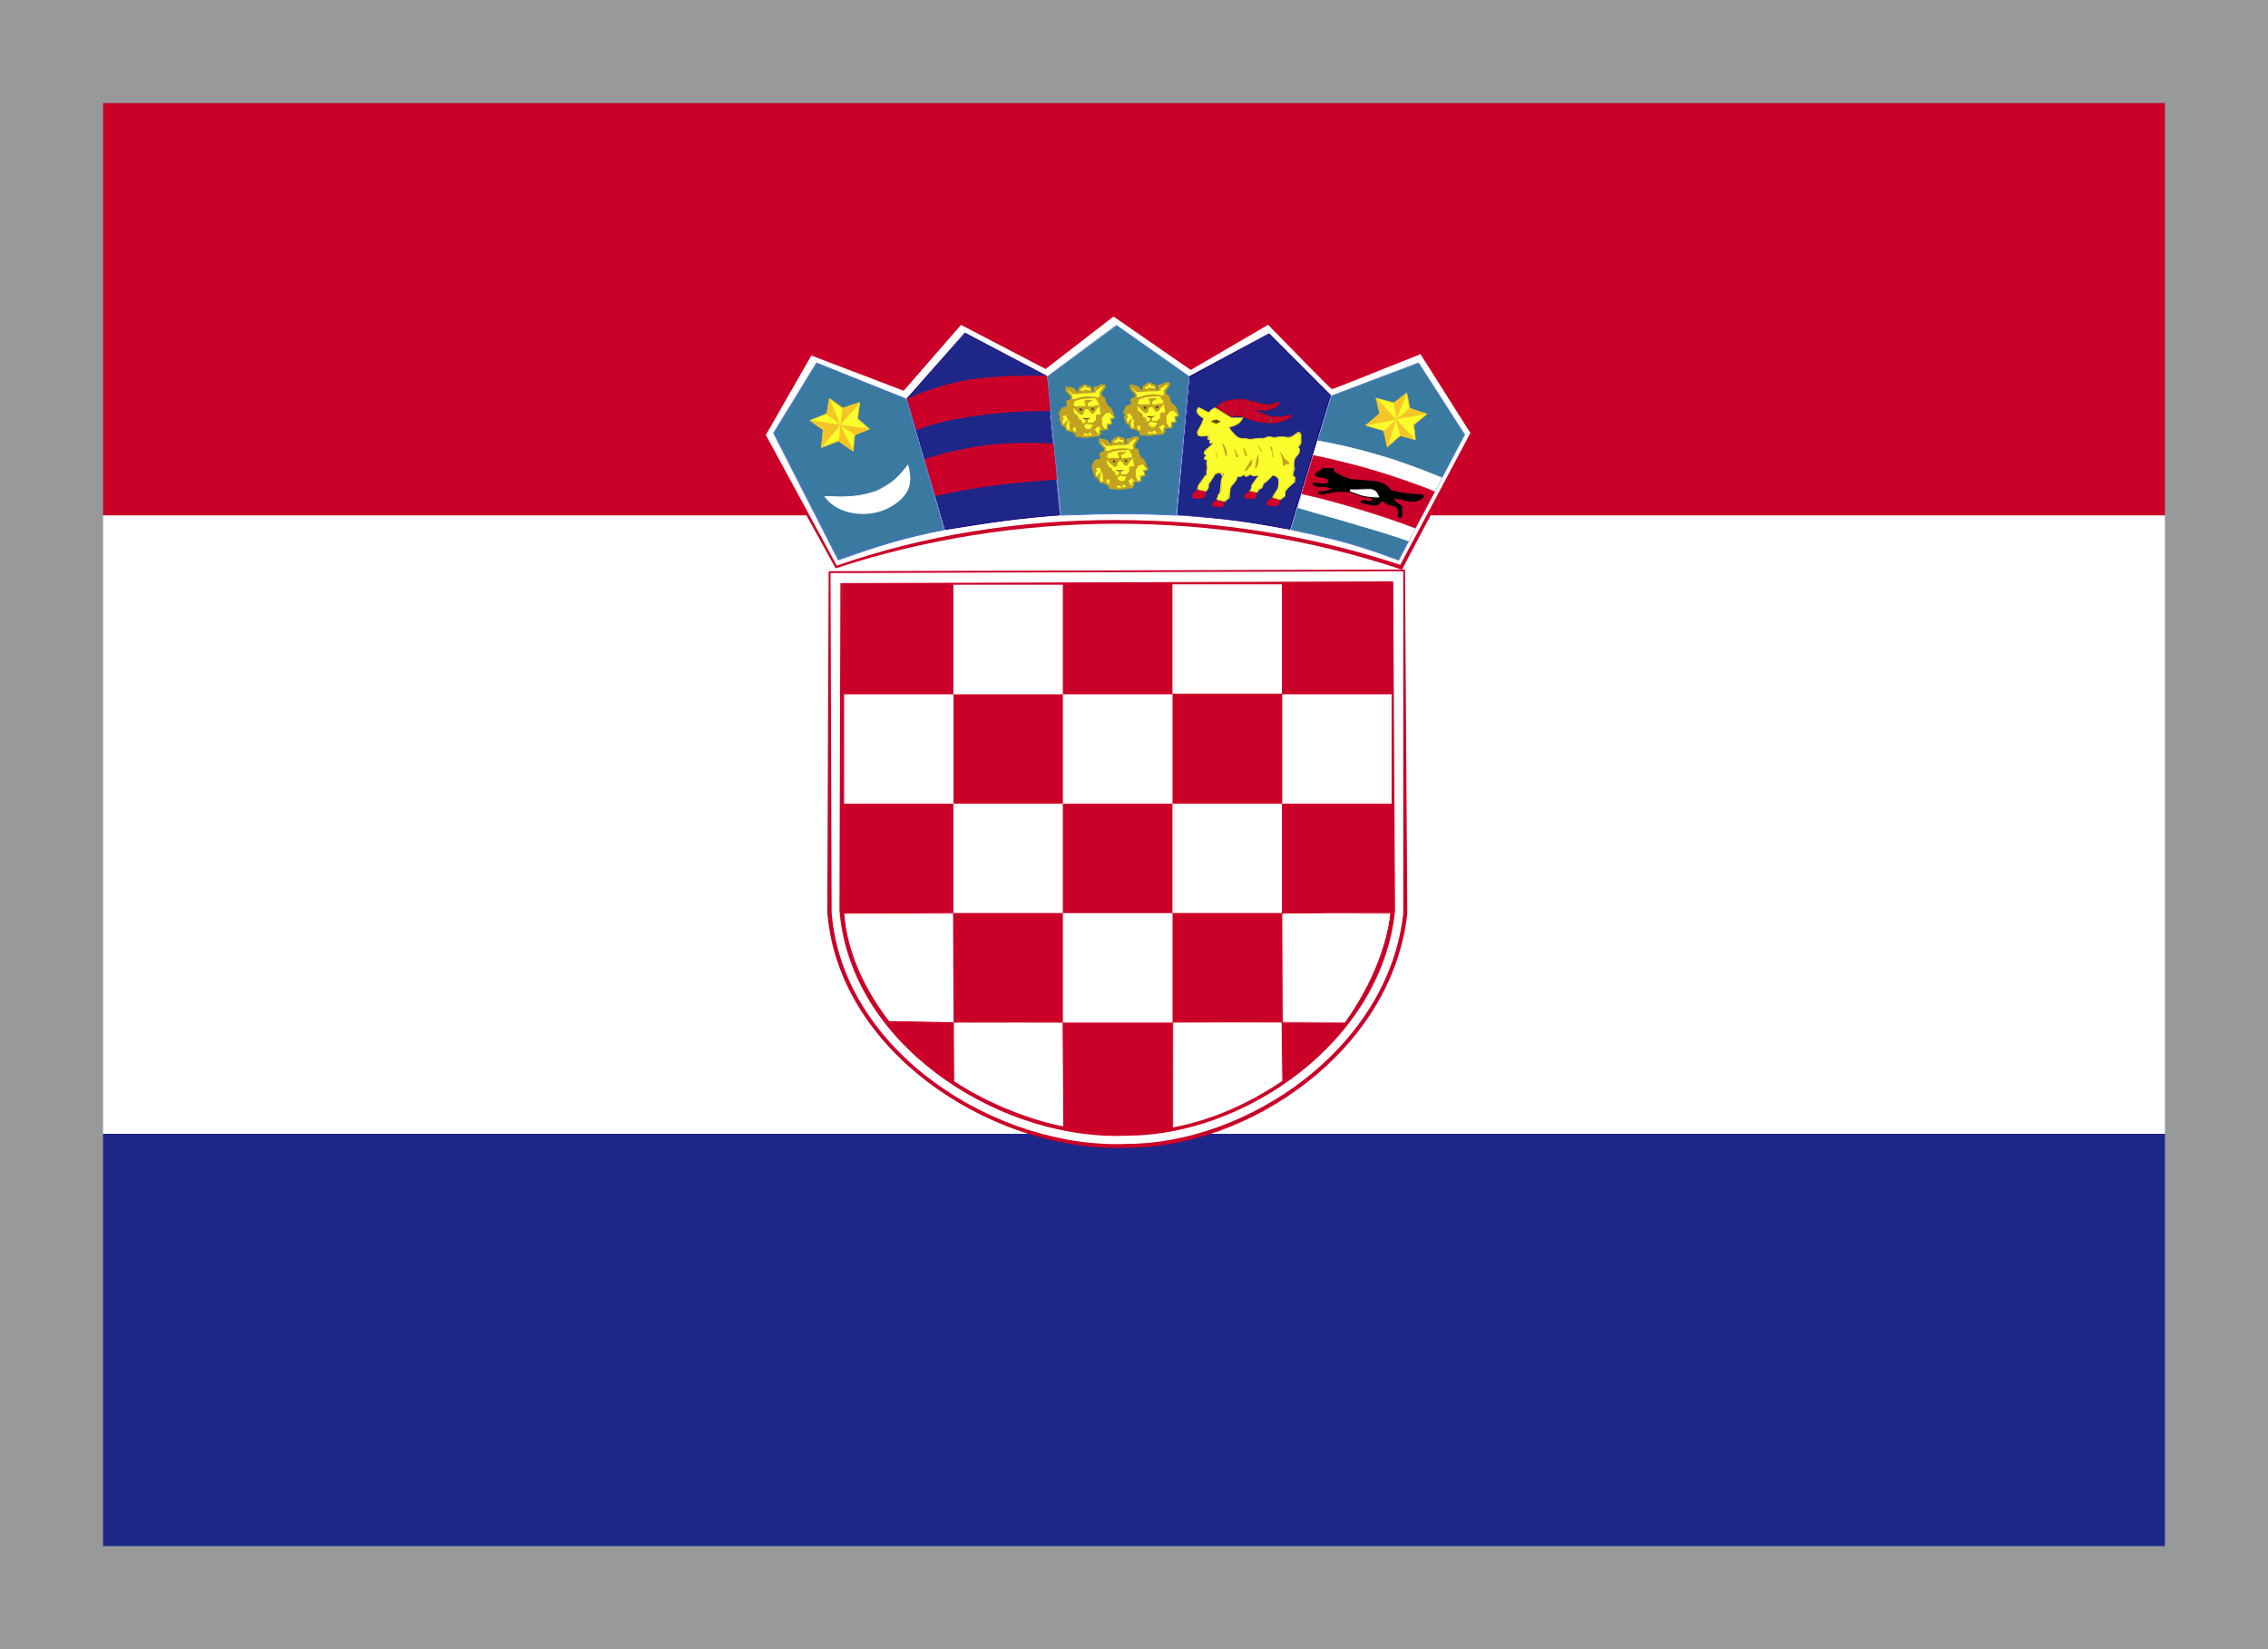 <svg width="22" height="16" viewBox="0 0 22 16" fill="none" xmlns="http://www.w3.org/2000/svg">
<g filter="url(#filter0_d_1770_21739)">
<path fill-rule="evenodd" clip-rule="evenodd" d="M0 11H22V16H0V11Z" fill="#1E2788"/>
<path fill-rule="evenodd" clip-rule="evenodd" d="M0 5H22V11H0V5Z" fill="white"/>
<path fill-rule="evenodd" clip-rule="evenodd" d="M0 0H22V5H0V0Z" fill="#CB0028"/>
<path fill-rule="evenodd" clip-rule="evenodd" d="M8.1 5.496C8.946 5.215 9.888 5.064 10.808 5.063C11.726 5.061 12.662 5.194 13.588 5.503L14.279 4.211L13.794 3.425C13.794 3.425 12.928 3.756 12.923 3.756C12.915 3.756 12.312 3.138 12.312 3.138L11.538 3.573L10.812 3.057L10.129 3.566L9.33 3.135L8.749 3.78L7.877 3.432L7.408 4.211L8.1 5.496Z" fill="white"/>
<path fill-rule="evenodd" clip-rule="evenodd" d="M7.87 3.449L7.429 4.22L8.117 5.488C8.945 5.196 9.886 5.045 10.809 5.045C11.781 5.045 12.708 5.191 13.583 5.48L14.263 4.201L13.779 3.436C12.935 3.774 12.93 3.774 12.924 3.774C12.912 3.774 12.909 3.774 12.301 3.151L11.551 3.589L10.801 3.071L10.143 3.58L9.322 3.152L8.766 3.791L7.87 3.449ZM13.599 5.527L13.585 5.522C12.709 5.23 11.781 5.081 10.828 5.081C9.889 5.083 8.956 5.234 8.106 5.514L7.393 4.22L7.86 3.424L8.759 3.764L9.316 3.124L10.141 3.549L10.801 3.043L11.551 3.558L12.305 3.123C12.561 3.363 12.917 3.725 12.935 3.74C12.943 3.73 13.554 3.497 13.787 3.407L14.298 4.201L13.599 5.527Z" fill="#CB0028"/>
<path fill-rule="evenodd" clip-rule="evenodd" d="M12.52 5.139L12.916 3.84L13.762 3.521L14.206 4.217L13.566 5.433C13.198 5.296 13.001 5.238 12.52 5.139Z" fill="#3A7AA1"/>
<path fill-rule="evenodd" clip-rule="evenodd" d="M13.756 3.522L12.917 3.844L12.525 5.139C13.011 5.236 13.204 5.294 13.563 5.427L14.202 4.216L13.756 3.522ZM13.569 5.439L13.563 5.437C13.204 5.303 13.011 5.245 12.52 5.143L12.911 3.84L13.759 3.516L14.211 4.216L13.569 5.439Z" fill="#4C73D5"/>
<path fill-rule="evenodd" clip-rule="evenodd" d="M10.292 4.998L10.16 3.654L10.833 3.157L11.533 3.653L11.409 4.998C11.021 4.979 10.746 4.981 10.292 4.998Z" fill="#3A7AA1"/>
<path fill-rule="evenodd" clip-rule="evenodd" d="M10.827 3.158L10.163 3.656L10.298 4.997C10.737 4.971 11.02 4.976 11.403 4.994L11.529 3.652L10.827 3.158ZM11.413 5.003H11.409C11.021 4.983 10.746 4.985 10.292 5.003L10.154 3.655L10.827 3.152L11.536 3.649L11.413 5.003Z" fill="#4C73D5"/>
<path fill-rule="evenodd" clip-rule="evenodd" d="M8.133 5.432L7.506 4.202L7.924 3.52L8.791 3.871L9.159 5.143C8.76 5.218 8.553 5.281 8.133 5.432Z" fill="#3A7AA1"/>
<path fill-rule="evenodd" clip-rule="evenodd" d="M7.924 3.525L7.511 4.204L8.133 5.427C8.537 5.281 8.755 5.214 9.156 5.136L8.785 3.873L7.924 3.525ZM8.13 5.439L7.5 4.202L7.918 3.518L8.793 3.868L9.164 5.141C8.758 5.225 8.54 5.291 8.133 5.436L8.13 5.439Z" fill="#4C73D5"/>
<path fill-rule="evenodd" clip-rule="evenodd" d="M7.998 4.812C8.191 4.832 8.325 4.822 8.491 4.77C8.686 4.684 8.749 4.585 8.808 4.505C8.854 4.662 8.836 4.808 8.614 4.927C8.415 5.025 8.13 4.994 7.998 4.812Z" fill="white"/>
<path fill-rule="evenodd" clip-rule="evenodd" d="M8.369 4.986C8.212 4.986 8.072 4.925 7.994 4.814C8.058 4.814 8.108 4.817 8.156 4.817C8.275 4.817 8.375 4.803 8.49 4.766C8.672 4.686 8.736 4.598 8.795 4.52C8.741 4.61 8.67 4.699 8.493 4.775C8.326 4.825 8.192 4.836 8 4.817C8.123 4.971 8.408 5.022 8.613 4.925C8.795 4.825 8.832 4.711 8.825 4.606C8.843 4.708 8.807 4.83 8.617 4.93C8.544 4.967 8.46 4.986 8.369 4.986Z" fill="white"/>
<path fill-rule="evenodd" clip-rule="evenodd" d="M11.014 3.862L10.975 3.871L10.978 3.935L10.929 3.944L10.898 4.001L10.916 4.016C10.919 4.018 10.901 4.058 10.904 4.058L10.916 4.073L10.927 4.108L10.961 4.113L10.968 4.153L11.017 4.158L11.062 4.189L11.065 4.208L11.117 4.209L11.152 4.22L11.277 4.205L11.295 4.184V4.15L11.361 4.149L11.37 4.096H11.403L11.398 4.038L11.428 4.04L11.421 4.013L11.403 3.989L11.398 3.953L11.347 3.907L11.337 3.844L11.304 3.83C11.304 3.829 11.301 3.789 11.301 3.789L11.337 3.738L11.334 3.721L11.301 3.72L11.272 3.738C11.272 3.738 11.239 3.743 11.239 3.744V3.758C11.239 3.758 11.247 3.785 11.247 3.787H11.208L11.206 3.743L11.149 3.717C11.149 3.717 11.095 3.751 11.095 3.752L11.093 3.789L11.068 3.795L11.042 3.76L10.997 3.744L10.97 3.743V3.771L11.02 3.827L11.014 3.862Z" fill="#FBFC2B"/>
<path fill-rule="evenodd" clip-rule="evenodd" d="M11.12 4.199L11.156 4.21L11.279 4.197L11.285 4.178L11.284 4.149L11.363 4.138L11.357 4.096L11.404 4.086L11.389 4.039L11.431 4.03L11.393 3.996L11.389 3.956L11.34 3.913L11.324 3.847C11.291 3.838 11.291 3.838 11.291 3.83L11.288 3.789L11.329 3.734L11.302 3.73L11.281 3.748C11.276 3.75 11.248 3.752 11.243 3.754C11.26 3.784 11.26 3.784 11.26 3.786L11.21 3.797L11.194 3.743L11.145 3.727C11.147 3.731 11.111 3.752 11.105 3.758C11.106 3.76 11.105 3.789 11.105 3.789V3.798L11.07 3.804L11.033 3.766L10.994 3.754L10.985 3.771L11.027 3.823L11.025 3.863L10.979 3.88L10.989 3.935L10.932 3.953L10.91 4.004C10.929 4.019 10.929 4.02 10.92 4.047C10.913 4.048 10.913 4.049 10.926 4.069L10.941 4.104L10.961 4.102L10.979 4.151L11.02 4.149L11.073 4.184L11.076 4.206L11.12 4.199ZM11.15 4.23L11.056 4.22L11.053 4.191L11.01 4.168L10.965 4.163L10.949 4.115L10.929 4.12L10.9 4.039L10.917 4.016L10.893 4.008L10.92 3.939L10.977 3.922L10.964 3.871L11.013 3.852L11.007 3.826L10.961 3.777V3.742V3.731L10.997 3.734L11.046 3.75L11.076 3.789L11.084 3.75C11.084 3.744 11.084 3.744 11.142 3.707L11.212 3.734L11.219 3.785L11.237 3.775L11.227 3.761C11.227 3.734 11.23 3.733 11.273 3.727L11.293 3.711L11.335 3.708H11.344L11.35 3.738L11.309 3.794L11.314 3.83C11.314 3.823 11.34 3.835 11.34 3.835L11.36 3.905L11.409 3.947L11.44 4.038L11.399 4.049L11.416 4.096L11.37 4.107L11.376 4.149L11.296 4.16L11.306 4.184L11.288 4.213L11.15 4.23Z" fill="#C2A21F"/>
<path fill-rule="evenodd" clip-rule="evenodd" d="M10.92 4.011L10.976 4.008L10.986 4.053L11.004 4.071L11.007 4.151L11.024 4.158L11.03 4.125L11.07 4.122L11.079 4.189L11.07 4.199L11.073 4.208L11.125 4.206L11.138 4.189C11.138 4.189 11.166 4.187 11.166 4.188C11.166 4.189 11.176 4.206 11.176 4.206L11.183 4.181L11.212 4.171C11.212 4.172 11.233 4.204 11.233 4.204L11.27 4.199L11.248 4.18L11.237 4.137L11.291 4.111L11.309 4.143C11.309 4.143 11.329 4.144 11.327 4.143C11.327 4.141 11.305 4.106 11.305 4.106V4.031L11.345 3.983L11.399 3.977V3.956L11.345 3.911L11.332 3.847L11.302 3.833L11.293 3.841L11.258 3.843L11.293 3.89V3.92L11.306 3.927L11.305 4.011C11.305 4.011 11.266 4.015 11.266 4.016L11.263 4.061L11.24 4.084L11.228 4.125C11.225 4.125 11.204 4.153 11.204 4.153H11.161C11.161 4.153 11.135 4.133 11.135 4.13L11.133 4.099L11.114 4.094C11.111 4.094 11.105 4.058 11.105 4.058L11.073 4.044V4.024L11.046 4.013L11.043 3.994C11.04 3.992 11.027 3.985 11.027 3.985V3.933L11.051 3.929L11.037 3.914L11.033 3.899V3.883L11.053 3.866C11.053 3.866 11.015 3.86 11.015 3.861L10.982 3.875L10.979 3.938L10.938 3.946L10.902 3.998L10.92 4.011Z" fill="#C2A21F"/>
<path fill-rule="evenodd" clip-rule="evenodd" d="M11.296 3.842L11.26 3.855L11.302 3.884L11.314 4.004L11.338 3.976L11.398 3.967L11.338 3.918L11.319 3.849L11.296 3.842ZM11.273 4.025C11.275 4.03 11.275 4.062 11.275 4.062L11.248 4.092C11.237 4.122 11.235 4.132 11.23 4.135L11.283 4.101L11.299 4.116C11.296 4.115 11.296 4.113 11.296 4.112L11.293 4.031L11.305 4.016C11.296 4.019 11.278 4.023 11.273 4.025ZM11.235 4.216C11.201 4.178 11.201 4.175 11.201 4.171L11.183 4.181L11.186 4.187L11.18 4.171C11.206 4.16 11.209 4.16 11.212 4.16C11.224 4.171 11.242 4.199 11.242 4.199L11.268 4.189L11.239 4.187L11.227 4.138L11.23 4.135C11.23 4.138 11.227 4.138 11.227 4.138L11.212 4.158L11.161 4.163C11.125 4.138 11.125 4.135 11.125 4.13L11.12 4.101C11.105 4.104 11.105 4.104 11.093 4.062L11.066 4.052L11.063 4.025L11.037 4.019L11.03 3.996C11.015 3.995 11.015 3.995 11.015 3.933V3.922L11.05 3.918L11.073 3.937L11.033 3.941C11.037 3.949 11.037 3.977 11.037 3.983L11.084 4.016L11.086 4.044L11.108 4.052C11.117 4.058 11.122 4.085 11.125 4.089C11.141 4.098 11.147 4.13 11.147 4.13L11.168 4.144L11.201 4.141C11.216 4.116 11.219 4.116 11.224 4.116C11.216 4.116 11.227 4.08 11.227 4.08L11.254 4.053L11.252 4.016C11.252 4.004 11.252 4.004 11.305 3.999L11.281 3.89L11.248 3.851L11.29 3.83L11.338 3.838L11.357 3.909L11.412 3.952V3.977L11.347 3.994L11.314 4.038L11.316 4.105C11.319 4.105 11.335 4.134 11.338 4.138L11.309 4.153L11.281 4.117L11.242 4.147L11.278 4.191L11.235 4.216ZM11.066 4.22L11.06 4.202V4.125L11.03 4.135L11.034 4.158V4.172L11.001 4.16L10.994 4.071L10.963 4.011L10.917 4.022L10.896 4.006L10.928 3.941L10.973 3.925C10.968 3.922 10.968 3.88 10.968 3.875C10.982 3.863 11.004 3.853 11.009 3.852C11.021 3.849 11.056 3.853 11.056 3.853L11.037 3.909L11.02 3.899L11.037 3.871C11.03 3.874 11.02 3.871 11.017 3.871C11.024 3.875 11.004 3.88 10.991 3.882C10.994 3.889 10.991 3.905 10.991 3.937L10.94 3.958L10.914 4.004L10.973 3.999L10.997 4.052L11.02 4.151L11.017 4.125L11.07 4.112L11.092 4.187L11.084 4.197L11.134 4.191V4.213L11.066 4.22Z" fill="#C2A21F"/>
<path fill-rule="evenodd" clip-rule="evenodd" d="M11.132 4.095L11.161 4.08V4.052L11.132 4.046L11.125 4.038L11.15 4.04L11.191 4.038L11.204 4.032C11.197 4.044 11.194 4.044 11.191 4.044L11.171 4.053V4.082L11.235 4.089C11.235 4.089 11.235 4.101 11.233 4.101C11.23 4.101 11.168 4.086 11.168 4.086L11.128 4.109L11.132 4.095Z" fill="#613F21"/>
<path fill-rule="evenodd" clip-rule="evenodd" d="M11.117 4.122L11.13 4.093L11.159 4.076L11.15 4.047L11.165 4.052V4.047L11.191 4.038V4.044L11.174 4.058L11.178 4.082C11.24 4.085 11.24 4.085 11.24 4.089C11.23 4.105 11.23 4.105 11.165 4.091L11.117 4.122Z" fill="#C2A21F"/>
<path fill-rule="evenodd" clip-rule="evenodd" d="M11.294 3.92L11.258 3.947L11.233 3.985L11.222 3.987L11.184 3.944H11.142C11.142 3.944 11.12 3.995 11.12 3.997L11.105 3.994L11.061 3.952C11.061 3.952 11.048 3.93 11.051 3.93C11.054 3.93 11.159 3.932 11.159 3.932V3.885C11.159 3.885 11.141 3.88 11.132 3.875C11.138 3.874 11.192 3.874 11.192 3.874L11.168 3.886V3.928L11.264 3.929L11.294 3.92Z" fill="#C2A21F"/>
<path fill-rule="evenodd" clip-rule="evenodd" d="M11.165 3.931L11.05 3.941L11.111 3.986C11.117 3.98 11.12 3.969 11.132 3.941L11.168 3.938L11.165 3.931ZM11.12 4.008L11.101 4.005L11.047 3.953L11.039 3.925L11.158 3.92L11.147 3.887L11.158 3.88C11.152 3.883 11.15 3.883 11.144 3.884C11.134 3.863 11.155 3.863 11.191 3.863H11.227L11.176 3.897L11.18 3.927L11.29 3.911L11.235 3.992L11.211 3.994L11.176 3.949L11.144 3.956C11.15 3.958 11.134 3.996 11.132 4L11.12 4.008Z" fill="#C2A21F"/>
<path fill-rule="evenodd" clip-rule="evenodd" d="M11.102 3.944H11.112C11.117 3.944 11.12 3.947 11.12 3.949V3.958C11.12 3.963 11.117 3.966 11.112 3.966H11.102C11.097 3.966 11.094 3.963 11.094 3.958V3.949C11.094 3.947 11.097 3.944 11.102 3.944Z" fill="#613F21"/>
<path fill-rule="evenodd" clip-rule="evenodd" d="M11.22 3.939H11.228C11.234 3.939 11.236 3.942 11.236 3.947V3.953C11.236 3.958 11.234 3.961 11.228 3.961H11.22C11.217 3.961 11.213 3.958 11.213 3.953V3.947C11.213 3.942 11.217 3.939 11.22 3.939Z" fill="#613F21"/>
<path fill-rule="evenodd" clip-rule="evenodd" d="M11.051 3.875L11.037 3.868L11.043 3.856C11.076 3.841 11.106 3.833 11.151 3.828C11.202 3.822 11.238 3.829 11.278 3.835C11.233 3.851 11.202 3.844 11.156 3.849C11.112 3.853 11.087 3.863 11.051 3.875Z" fill="#C2A21F"/>
<path fill-rule="evenodd" clip-rule="evenodd" d="M11.06 3.792H11.027L10.984 3.748L11.006 3.752L11.037 3.763L11.06 3.792Z" fill="#C2A21F"/>
<path fill-rule="evenodd" clip-rule="evenodd" d="M11.081 3.804H11.027L10.949 3.736L11.042 3.755L11.081 3.804Z" fill="#C2A21F"/>
<path fill-rule="evenodd" clip-rule="evenodd" d="M11.252 3.775L11.324 3.725L11.302 3.722L11.273 3.744L11.242 3.749L11.252 3.775Z" fill="#C2A21F"/>
<path fill-rule="evenodd" clip-rule="evenodd" d="M11.209 3.785L11.096 3.789L11.098 3.777L11.139 3.773L11.144 3.758H11.158C11.158 3.76 11.165 3.773 11.165 3.773L11.206 3.78L11.209 3.785Z" fill="#C2A21F"/>
<path fill-rule="evenodd" clip-rule="evenodd" d="M11.084 3.799L11.087 3.776L11.14 3.763L11.117 3.778L11.15 3.775L11.148 3.763L11.21 3.768L11.219 3.786L11.213 3.795L11.084 3.799Z" fill="#C2A21F"/>
<path fill-rule="evenodd" clip-rule="evenodd" d="M11.204 3.747H11.165L11.164 3.728L11.204 3.747Z" fill="#C2A21F"/>
<path fill-rule="evenodd" clip-rule="evenodd" d="M11.137 3.728L11.134 3.747L11.096 3.754L11.137 3.728Z" fill="#C2A21F"/>
<path fill-rule="evenodd" clip-rule="evenodd" d="M10.923 4.086L10.941 4.042L10.926 4.011L10.908 4.056L10.923 4.086Z" fill="#C2A21F"/>
<path fill-rule="evenodd" clip-rule="evenodd" d="M10.962 4.111L10.987 4.058L10.941 4.102L10.962 4.111Z" fill="#C2A21F"/>
<path fill-rule="evenodd" clip-rule="evenodd" d="M10.966 4.125L10.935 4.111L10.977 4.053L10.95 4.108L10.962 4.111L10.951 4.107L10.977 4.052L10.966 4.125Z" fill="#C2A21F"/>
<path fill-rule="evenodd" clip-rule="evenodd" d="M10.391 3.88L10.352 3.889L10.355 3.953L10.31 3.963L10.275 4.018L10.296 4.035C10.296 4.038 10.281 4.078 10.281 4.078C10.284 4.078 10.293 4.091 10.293 4.091L10.304 4.127L10.338 4.13L10.346 4.171L10.394 4.179L10.439 4.208L10.442 4.227L10.496 4.228L10.532 4.238L10.654 4.225L10.672 4.202V4.168L10.738 4.167L10.747 4.116H10.78L10.777 4.056L10.809 4.058L10.798 4.031L10.78 4.008L10.777 3.973L10.724 3.925L10.714 3.864L10.679 3.849C10.679 3.847 10.678 3.807 10.678 3.807L10.715 3.758L10.711 3.738H10.678L10.649 3.758L10.616 3.762V3.776L10.624 3.805H10.585L10.582 3.762L10.526 3.736L10.472 3.768L10.47 3.807L10.445 3.813L10.419 3.779L10.373 3.763L10.347 3.762V3.789L10.395 3.847L10.391 3.88Z" fill="#FBFC2B"/>
<path fill-rule="evenodd" clip-rule="evenodd" d="M10.496 4.217L10.532 4.228L10.652 4.216L10.662 4.197V4.169L10.739 4.155L10.734 4.115L10.78 4.104L10.765 4.058L10.808 4.049L10.773 4.016L10.765 3.974L10.715 3.932L10.701 3.866C10.667 3.856 10.667 3.856 10.667 3.849L10.665 3.807L10.705 3.752L10.678 3.749L10.657 3.766C10.652 3.768 10.621 3.771 10.619 3.771C10.636 3.802 10.636 3.802 10.636 3.804L10.585 3.815L10.573 3.762L10.522 3.747C10.525 3.749 10.489 3.771 10.481 3.776C10.483 3.78 10.481 3.808 10.481 3.808V3.816L10.451 3.825L10.409 3.785L10.37 3.774L10.36 3.789L10.403 3.84L10.4 3.882L10.355 3.901L10.364 3.953L10.309 3.972L10.286 4.024C10.309 4.038 10.309 4.038 10.296 4.071C10.287 4.067 10.287 4.068 10.302 4.087L10.316 4.122L10.337 4.12L10.355 4.169H10.395L10.453 4.202L10.454 4.225L10.496 4.217ZM10.529 4.249L10.431 4.237L10.429 4.211L10.388 4.188L10.343 4.181L10.323 4.132L10.304 4.138L10.274 4.062C10.278 4.052 10.283 4.038 10.286 4.035L10.266 4.013L10.299 3.957L10.352 3.942L10.343 3.889L10.388 3.871L10.383 3.847L10.337 3.795V3.761V3.751L10.376 3.752L10.422 3.768L10.454 3.808L10.46 3.768C10.46 3.764 10.46 3.764 10.519 3.728L10.588 3.752L10.595 3.804L10.613 3.794L10.606 3.78C10.603 3.752 10.603 3.752 10.649 3.747L10.669 3.73L10.711 3.728H10.72L10.726 3.756L10.685 3.814L10.69 3.849C10.69 3.842 10.715 3.853 10.715 3.853L10.737 3.922L10.785 3.966L10.818 4.056L10.775 4.068L10.792 4.115L10.746 4.125L10.751 4.169L10.675 4.18L10.685 4.202L10.665 4.232L10.529 4.249Z" fill="#C2A21F"/>
<path fill-rule="evenodd" clip-rule="evenodd" d="M10.296 4.03L10.352 4.027L10.362 4.072L10.382 4.086L10.383 4.171L10.4 4.178L10.406 4.144L10.451 4.14L10.455 4.208L10.448 4.216L10.454 4.226L10.502 4.225C10.502 4.225 10.511 4.208 10.514 4.208C10.514 4.208 10.542 4.205 10.542 4.206L10.552 4.225L10.562 4.202C10.562 4.202 10.588 4.189 10.588 4.191L10.609 4.222L10.646 4.217L10.624 4.199L10.616 4.155L10.667 4.13L10.685 4.161C10.685 4.161 10.706 4.163 10.706 4.161C10.703 4.161 10.682 4.125 10.682 4.125V4.052L10.721 4.002L10.775 3.995V3.975L10.721 3.929L10.706 3.866L10.678 3.852L10.669 3.859L10.634 3.863L10.669 3.908V3.939L10.685 3.947L10.679 4.027C10.679 4.027 10.642 4.034 10.642 4.035L10.639 4.08L10.616 4.102L10.604 4.144C10.601 4.144 10.58 4.171 10.58 4.171H10.537C10.537 4.171 10.511 4.151 10.511 4.149L10.508 4.119L10.49 4.113C10.489 4.113 10.481 4.077 10.481 4.077L10.454 4.064V4.043L10.422 4.031C10.422 4.031 10.419 4.014 10.419 4.011C10.419 4.011 10.406 4.004 10.403 4.004V3.952L10.43 3.947L10.415 3.933L10.409 3.917V3.902L10.43 3.882C10.43 3.882 10.394 3.879 10.394 3.88L10.358 3.894L10.355 3.956L10.314 3.968L10.281 4.016L10.296 4.03Z" fill="#C2A21F"/>
<path fill-rule="evenodd" clip-rule="evenodd" d="M10.672 3.861L10.636 3.874L10.677 3.903L10.689 4.022L10.713 3.994L10.774 3.985L10.713 3.938L10.695 3.869L10.672 3.861ZM10.609 4.235C10.573 4.194 10.573 4.194 10.573 4.192L10.561 4.202V4.205L10.557 4.192C10.582 4.18 10.585 4.18 10.588 4.18L10.618 4.217L10.643 4.207L10.615 4.205L10.602 4.158L10.662 4.12L10.674 4.135C10.674 4.132 10.674 4.132 10.672 4.13L10.669 4.052L10.681 4.035C10.672 4.039 10.657 4.041 10.648 4.044C10.651 4.049 10.651 4.083 10.651 4.083L10.624 4.11C10.608 4.155 10.608 4.155 10.602 4.155L10.588 4.178L10.537 4.184C10.501 4.155 10.501 4.155 10.501 4.149L10.495 4.12C10.477 4.122 10.477 4.121 10.469 4.083L10.441 4.071L10.439 4.044L10.414 4.039L10.405 4.016C10.391 4.013 10.391 4.013 10.391 3.952V3.942L10.426 3.938L10.45 3.956L10.408 3.962C10.417 3.968 10.417 3.997 10.417 4.002L10.459 4.035L10.462 4.062L10.485 4.071C10.492 4.076 10.498 4.104 10.501 4.108C10.518 4.116 10.524 4.149 10.524 4.149C10.524 4.147 10.543 4.163 10.543 4.163L10.576 4.161C10.595 4.135 10.595 4.135 10.6 4.135C10.595 4.135 10.605 4.099 10.605 4.099L10.63 4.072V4.035C10.63 4.024 10.63 4.024 10.679 4.018L10.657 3.908L10.624 3.869L10.666 3.849L10.713 3.856L10.734 3.926L10.786 3.971V3.995L10.722 4.013L10.689 4.056L10.692 4.125C10.695 4.125 10.71 4.15 10.713 4.155L10.684 4.173L10.657 4.135L10.618 4.166L10.654 4.211L10.609 4.235ZM10.441 4.237L10.436 4.22V4.142L10.405 4.154L10.411 4.178L10.408 4.192L10.378 4.18L10.367 4.087L10.339 4.03L10.293 4.041L10.273 4.025L10.304 3.961L10.349 3.944C10.345 3.942 10.345 3.901 10.345 3.894C10.357 3.882 10.381 3.874 10.385 3.871C10.397 3.871 10.43 3.874 10.43 3.874L10.414 3.929L10.394 3.917L10.414 3.889C10.405 3.892 10.394 3.889 10.393 3.89C10.4 3.892 10.381 3.9 10.367 3.901V3.956L10.316 3.978L10.29 4.022L10.349 4.016L10.372 4.071L10.394 4.171L10.393 4.142L10.447 4.13L10.466 4.205L10.459 4.216L10.51 4.208V4.232L10.441 4.237Z" fill="#C2A21F"/>
<path fill-rule="evenodd" clip-rule="evenodd" d="M10.507 4.113L10.536 4.1V4.071L10.507 4.063L10.5 4.056L10.527 4.058L10.566 4.056L10.579 4.052C10.572 4.063 10.569 4.063 10.566 4.063L10.546 4.073L10.549 4.1L10.609 4.107C10.608 4.107 10.609 4.12 10.608 4.12L10.543 4.105L10.501 4.127L10.507 4.113Z" fill="#613F21"/>
<path fill-rule="evenodd" clip-rule="evenodd" d="M10.492 4.14L10.502 4.112L10.534 4.094L10.525 4.067L10.54 4.071V4.067L10.566 4.058V4.063L10.549 4.077L10.554 4.1C10.615 4.104 10.615 4.104 10.615 4.108C10.608 4.125 10.608 4.125 10.54 4.111L10.492 4.14Z" fill="#C2A21F"/>
<path fill-rule="evenodd" clip-rule="evenodd" d="M10.669 3.94L10.63 3.966L10.608 4.005L10.597 4.006L10.562 3.962L10.521 3.963C10.521 3.963 10.498 4.014 10.498 4.016L10.48 4.013L10.439 3.971C10.439 3.971 10.423 3.949 10.426 3.949H10.534L10.531 3.903C10.531 3.903 10.519 3.9 10.507 3.894C10.513 3.892 10.567 3.892 10.567 3.892L10.543 3.907V3.947H10.639L10.669 3.94Z" fill="#C2A21F"/>
<path fill-rule="evenodd" clip-rule="evenodd" d="M10.54 3.949L10.426 3.958L10.488 4.006C10.492 3.999 10.497 3.985 10.507 3.958L10.543 3.953L10.54 3.949ZM10.497 4.025L10.477 4.023L10.423 3.972L10.416 3.944L10.533 3.939L10.524 3.907L10.53 3.901C10.527 3.902 10.525 3.902 10.521 3.903C10.51 3.882 10.53 3.88 10.566 3.88H10.605L10.549 3.913L10.556 3.947L10.666 3.929L10.609 4.011L10.587 4.014L10.552 3.968L10.524 3.974C10.525 3.977 10.507 4.016 10.507 4.018L10.497 4.025Z" fill="#C2A21F"/>
<path fill-rule="evenodd" clip-rule="evenodd" d="M10.477 3.962H10.489C10.492 3.962 10.495 3.966 10.495 3.97V3.977C10.495 3.982 10.492 3.985 10.489 3.985H10.477C10.472 3.985 10.469 3.982 10.469 3.977V3.97C10.469 3.966 10.472 3.962 10.477 3.962Z" fill="#613F21"/>
<path fill-rule="evenodd" clip-rule="evenodd" d="M10.595 3.957H10.606C10.609 3.957 10.61 3.961 10.61 3.966V3.972C10.61 3.977 10.609 3.98 10.606 3.98H10.595C10.594 3.98 10.588 3.977 10.588 3.972V3.966C10.588 3.961 10.594 3.957 10.595 3.957Z" fill="#613F21"/>
<path fill-rule="evenodd" clip-rule="evenodd" d="M10.429 3.892L10.416 3.886L10.42 3.874C10.453 3.861 10.482 3.851 10.528 3.847C10.576 3.842 10.609 3.85 10.65 3.855C10.608 3.871 10.573 3.863 10.531 3.869C10.488 3.871 10.462 3.88 10.429 3.892Z" fill="#C2A21F"/>
<path fill-rule="evenodd" clip-rule="evenodd" d="M10.436 3.811H10.406L10.359 3.769L10.383 3.771L10.417 3.783L10.436 3.811Z" fill="#C2A21F"/>
<path fill-rule="evenodd" clip-rule="evenodd" d="M10.457 3.822H10.406L10.328 3.752L10.418 3.771L10.457 3.822Z" fill="#C2A21F"/>
<path fill-rule="evenodd" clip-rule="evenodd" d="M10.629 3.794L10.7 3.744L10.677 3.74L10.648 3.763L10.617 3.769L10.629 3.794Z" fill="#C2A21F"/>
<path fill-rule="evenodd" clip-rule="evenodd" d="M10.586 3.804L10.473 3.807L10.476 3.797L10.516 3.791L10.522 3.778H10.532C10.532 3.779 10.542 3.791 10.542 3.791L10.583 3.798L10.586 3.804Z" fill="#C2A21F"/>
<path fill-rule="evenodd" clip-rule="evenodd" d="M10.459 3.819L10.462 3.796L10.515 3.782L10.492 3.797L10.528 3.794L10.524 3.782L10.585 3.788L10.594 3.805L10.588 3.813L10.459 3.819Z" fill="#C2A21F"/>
<path fill-rule="evenodd" clip-rule="evenodd" d="M10.583 3.763L10.541 3.766L10.539 3.747L10.583 3.763Z" fill="#C2A21F"/>
<path fill-rule="evenodd" clip-rule="evenodd" d="M10.512 3.747L10.509 3.766L10.471 3.771L10.512 3.747Z" fill="#C2A21F"/>
<path fill-rule="evenodd" clip-rule="evenodd" d="M10.298 4.106L10.319 4.061L10.298 4.03L10.283 4.075L10.298 4.106Z" fill="#C2A21F"/>
<path fill-rule="evenodd" clip-rule="evenodd" d="M10.337 4.13L10.362 4.077L10.316 4.119L10.337 4.13Z" fill="#C2A21F"/>
<path fill-rule="evenodd" clip-rule="evenodd" d="M10.342 4.144L10.31 4.129L10.352 4.073L10.323 4.128L10.337 4.13L10.326 4.125L10.355 4.071L10.342 4.144Z" fill="#C2A21F"/>
<path fill-rule="evenodd" clip-rule="evenodd" d="M11.42 4.996L11.546 3.649L12.314 3.238L12.907 3.835L12.513 5.134C12.129 5.063 11.909 5.03 11.42 4.996Z" fill="#1E2788"/>
<path fill-rule="evenodd" clip-rule="evenodd" d="M12.309 3.242L11.546 3.655L11.424 4.997C11.905 5.025 12.127 5.058 12.506 5.13L12.9 3.835L12.309 3.242ZM12.514 5.14L12.509 5.139C12.127 5.067 11.905 5.033 11.418 5L11.538 3.649L12.309 3.234L12.91 3.834L12.514 5.14Z" fill="#160080"/>
<path fill-rule="evenodd" clip-rule="evenodd" d="M10.713 4.384L10.677 4.393V4.457L10.63 4.466L10.6 4.522L10.617 4.539C10.617 4.541 10.602 4.581 10.605 4.581L10.614 4.595L10.629 4.631L10.659 4.634L10.666 4.674L10.714 4.681L10.763 4.713V4.732H10.817L10.853 4.743L10.976 4.73L10.993 4.704V4.672L11.063 4.67L11.07 4.619H11.104L11.099 4.561L11.129 4.563L11.122 4.535L11.104 4.513L11.099 4.478L11.048 4.43L11.037 4.366L11.001 4.35L10.998 4.311L11.037 4.262L11.034 4.241H10.998L10.973 4.262L10.937 4.266V4.28L10.948 4.308H10.907V4.266L10.847 4.239C10.847 4.239 10.797 4.271 10.797 4.272C10.797 4.274 10.794 4.312 10.794 4.312L10.766 4.317L10.74 4.283L10.695 4.266H10.671V4.293L10.717 4.35L10.713 4.384Z" fill="#FBFC2B"/>
<path fill-rule="evenodd" clip-rule="evenodd" d="M10.817 4.722L10.856 4.733L10.976 4.717L10.985 4.699V4.672L11.063 4.66L11.057 4.617L11.104 4.608L11.086 4.561L11.128 4.553L11.093 4.519L11.089 4.477L11.039 4.436L11.024 4.368C10.991 4.359 10.991 4.359 10.991 4.351L10.988 4.311L11.027 4.256L10.998 4.253L10.981 4.27C10.976 4.271 10.946 4.275 10.94 4.275C10.958 4.305 10.958 4.305 10.958 4.308L10.907 4.32L10.893 4.266L10.845 4.249C10.848 4.253 10.812 4.275 10.804 4.28C10.807 4.282 10.804 4.313 10.804 4.313V4.32L10.772 4.328L10.733 4.289L10.691 4.276L10.681 4.293L10.727 4.344L10.725 4.386L10.678 4.403L10.689 4.457L10.632 4.476L10.607 4.527C10.629 4.539 10.629 4.543 10.617 4.569C10.607 4.57 10.609 4.571 10.626 4.592L10.638 4.627L10.661 4.625L10.678 4.672L10.716 4.671L10.772 4.706L10.775 4.73L10.817 4.722ZM10.85 4.753L10.755 4.741L10.749 4.713L10.71 4.691L10.665 4.685L10.648 4.636L10.626 4.641L10.593 4.555L10.59 4.517L10.62 4.461L10.677 4.446L10.664 4.393L10.71 4.375L10.707 4.349L10.661 4.299L10.658 4.266L10.661 4.253L10.694 4.256L10.745 4.271L10.775 4.313L10.784 4.271C10.784 4.269 10.784 4.269 10.843 4.23L10.912 4.256L10.917 4.308L10.937 4.299L10.927 4.284C10.927 4.256 10.927 4.256 10.973 4.25L10.994 4.235L11.034 4.233H11.044L11.05 4.259L11.008 4.317L11.014 4.351C11.014 4.345 11.039 4.355 11.039 4.355L11.06 4.427L11.105 4.469L11.14 4.561L11.098 4.571L11.116 4.617L11.069 4.63L11.072 4.672L10.996 4.683L11.006 4.706L10.985 4.736L10.85 4.753Z" fill="#C2A21F"/>
<path fill-rule="evenodd" clip-rule="evenodd" d="M10.618 4.535L10.675 4.532L10.685 4.577L10.702 4.591L10.705 4.673L10.723 4.68L10.729 4.648L10.773 4.644L10.78 4.711L10.77 4.719L10.773 4.73H10.822L10.836 4.711C10.839 4.711 10.864 4.708 10.864 4.708C10.864 4.711 10.877 4.73 10.877 4.73L10.884 4.703C10.884 4.703 10.913 4.694 10.913 4.695L10.932 4.727L10.969 4.722L10.949 4.7L10.938 4.659L10.989 4.633L11.01 4.666H11.028L11.005 4.628V4.553L11.045 4.504L11.1 4.499V4.48L11.045 4.433L11.031 4.37L10.999 4.355L10.992 4.363L10.957 4.366L10.992 4.413V4.442L11.007 4.449L11.005 4.532L10.966 4.538C10.966 4.539 10.964 4.584 10.964 4.584L10.938 4.605C10.938 4.605 10.926 4.648 10.923 4.648L10.902 4.675L10.861 4.676C10.861 4.676 10.836 4.654 10.836 4.653L10.831 4.622C10.831 4.622 10.815 4.617 10.812 4.617L10.806 4.581L10.774 4.568L10.773 4.547L10.747 4.535C10.747 4.535 10.744 4.517 10.741 4.515L10.729 4.508C10.726 4.508 10.726 4.456 10.726 4.456L10.75 4.45L10.738 4.435L10.734 4.42V4.406L10.753 4.386L10.715 4.383C10.715 4.383 10.679 4.399 10.679 4.398C10.682 4.398 10.679 4.458 10.679 4.458L10.636 4.469L10.604 4.52L10.618 4.535Z" fill="#C2A21F"/>
<path fill-rule="evenodd" clip-rule="evenodd" d="M10.995 4.365L10.959 4.378L10.999 4.407L11.016 4.526L11.036 4.499L11.098 4.489L11.038 4.441L11.021 4.371L10.995 4.365ZM10.933 4.736C10.9 4.699 10.9 4.699 10.9 4.695L10.888 4.733L10.855 4.709L10.839 4.713L10.864 4.699V4.71L10.885 4.725L10.891 4.72L10.881 4.695C10.908 4.683 10.911 4.683 10.914 4.683C10.923 4.695 10.942 4.721 10.942 4.721L10.969 4.71H10.939L10.926 4.66L10.985 4.624L10.998 4.638C10.998 4.636 10.998 4.636 10.995 4.634V4.553L11.005 4.539C10.995 4.544 10.98 4.546 10.975 4.548C10.978 4.553 10.975 4.584 10.975 4.584L10.95 4.613C10.933 4.659 10.933 4.659 10.923 4.659C10.929 4.66 10.914 4.681 10.914 4.681L10.862 4.686C10.823 4.659 10.823 4.659 10.823 4.653L10.822 4.622C10.806 4.627 10.804 4.624 10.793 4.584L10.765 4.573L10.762 4.548L10.738 4.544L10.732 4.519C10.716 4.517 10.716 4.517 10.716 4.456V4.447L10.751 4.441L10.75 4.44L10.774 4.458L10.735 4.466C10.739 4.47 10.739 4.502 10.739 4.506C10.754 4.511 10.754 4.511 10.759 4.535L10.786 4.539L10.787 4.566L10.81 4.572C10.816 4.58 10.823 4.608 10.823 4.613C10.845 4.62 10.846 4.653 10.846 4.653C10.846 4.651 10.87 4.667 10.87 4.667L10.903 4.666C10.918 4.638 10.918 4.636 10.923 4.636C10.918 4.636 10.929 4.6 10.929 4.6L10.954 4.576V4.536C10.954 4.527 10.954 4.527 11.002 4.522L10.98 4.413L10.95 4.372L10.99 4.353L11.036 4.359L11.057 4.431L11.11 4.475V4.499L11.046 4.517L11.016 4.561L11.018 4.627C11.018 4.627 11.036 4.655 11.038 4.659L11.01 4.678L10.98 4.638L10.944 4.667L10.978 4.713L10.933 4.736ZM10.765 4.741L10.759 4.725L10.762 4.647L10.732 4.658L10.738 4.681L10.735 4.697L10.703 4.683L10.693 4.592L10.666 4.535L10.616 4.546L10.596 4.529L10.627 4.466L10.675 4.449C10.67 4.447 10.67 4.405 10.67 4.399C10.682 4.386 10.706 4.378 10.709 4.375C10.721 4.372 10.754 4.378 10.754 4.378L10.739 4.433L10.721 4.42L10.739 4.393C10.729 4.395 10.721 4.394 10.716 4.393C10.723 4.397 10.703 4.402 10.69 4.405C10.693 4.413 10.693 4.429 10.69 4.458L10.642 4.48L10.611 4.525L10.675 4.519L10.696 4.573L10.718 4.672V4.647L10.771 4.634L10.79 4.71L10.783 4.72L10.836 4.713L10.834 4.733L10.765 4.741Z" fill="#C2A21F"/>
<path fill-rule="evenodd" clip-rule="evenodd" d="M10.834 4.617L10.861 4.603V4.574L10.834 4.568L10.822 4.558L10.851 4.563L10.89 4.561L10.903 4.555C10.897 4.568 10.894 4.566 10.893 4.566C10.89 4.566 10.872 4.575 10.872 4.575V4.603L10.936 4.612C10.933 4.612 10.936 4.622 10.933 4.622C10.93 4.622 10.867 4.609 10.867 4.609L10.828 4.632L10.834 4.617Z" fill="#613F21"/>
<path fill-rule="evenodd" clip-rule="evenodd" d="M10.815 4.644L10.827 4.614L10.857 4.598L10.848 4.57L10.863 4.572V4.57L10.889 4.561L10.891 4.566L10.874 4.58L10.877 4.603C10.94 4.605 10.94 4.605 10.94 4.612C10.929 4.628 10.927 4.628 10.865 4.614L10.815 4.644Z" fill="#C2A21F"/>
<path fill-rule="evenodd" clip-rule="evenodd" d="M10.994 4.444L10.956 4.47L10.932 4.508L10.92 4.511L10.884 4.466H10.844L10.821 4.519L10.805 4.517L10.761 4.475C10.761 4.475 10.749 4.452 10.75 4.452C10.753 4.452 10.857 4.453 10.857 4.453V4.407C10.857 4.407 10.841 4.402 10.833 4.398C10.838 4.397 10.89 4.397 10.89 4.397L10.869 4.411V4.449L10.961 4.451L10.994 4.444Z" fill="#C2A21F"/>
<path fill-rule="evenodd" clip-rule="evenodd" d="M10.867 4.453L10.751 4.463L10.813 4.511C10.816 4.503 10.822 4.489 10.834 4.463L10.87 4.458L10.867 4.453ZM10.822 4.53L10.803 4.527L10.747 4.476L10.738 4.446L10.857 4.442L10.846 4.411L10.857 4.403C10.852 4.406 10.849 4.406 10.845 4.407C10.834 4.386 10.857 4.384 10.89 4.384H10.929L10.875 4.417L10.881 4.449L10.992 4.433L10.936 4.515L10.913 4.517L10.875 4.472L10.846 4.477C10.849 4.48 10.834 4.517 10.834 4.522L10.822 4.53Z" fill="#C2A21F"/>
<path fill-rule="evenodd" clip-rule="evenodd" d="M10.803 4.466H10.81C10.816 4.466 10.818 4.47 10.818 4.472V4.481C10.818 4.486 10.816 4.487 10.81 4.487H10.803C10.798 4.487 10.795 4.486 10.795 4.481V4.472C10.795 4.47 10.798 4.466 10.803 4.466Z" fill="#613F21"/>
<path fill-rule="evenodd" clip-rule="evenodd" d="M10.916 4.461H10.928C10.929 4.461 10.934 4.465 10.934 4.469V4.477C10.934 4.48 10.929 4.481 10.928 4.481H10.916C10.914 4.481 10.912 4.48 10.912 4.477V4.469C10.912 4.465 10.914 4.461 10.916 4.461Z" fill="#613F21"/>
<path fill-rule="evenodd" clip-rule="evenodd" d="M10.751 4.398L10.738 4.39L10.741 4.38C10.777 4.364 10.806 4.353 10.852 4.351C10.9 4.345 10.939 4.351 10.977 4.358C10.933 4.372 10.9 4.368 10.857 4.371C10.813 4.375 10.786 4.384 10.751 4.398Z" fill="#C2A21F"/>
<path fill-rule="evenodd" clip-rule="evenodd" d="M10.761 4.315H10.727L10.684 4.27L10.707 4.274L10.737 4.286L10.761 4.315Z" fill="#C2A21F"/>
<path fill-rule="evenodd" clip-rule="evenodd" d="M10.782 4.325H10.728L10.65 4.256L10.743 4.275L10.782 4.325Z" fill="#C2A21F"/>
<path fill-rule="evenodd" clip-rule="evenodd" d="M10.949 4.299L11.024 4.248L10.997 4.244L10.973 4.268L10.94 4.27L10.949 4.299Z" fill="#C2A21F"/>
<path fill-rule="evenodd" clip-rule="evenodd" d="M10.91 4.307L10.797 4.311V4.302L10.841 4.296L10.844 4.283C10.844 4.283 10.856 4.28 10.856 4.283L10.866 4.295L10.907 4.302L10.91 4.307Z" fill="#C2A21F"/>
<path fill-rule="evenodd" clip-rule="evenodd" d="M10.785 4.322L10.787 4.299L10.839 4.286L10.816 4.302L10.851 4.299L10.846 4.286L10.911 4.291L10.917 4.307L10.911 4.317L10.785 4.322Z" fill="#C2A21F"/>
<path fill-rule="evenodd" clip-rule="evenodd" d="M10.905 4.268H10.863L10.861 4.249L10.905 4.268Z" fill="#C2A21F"/>
<path fill-rule="evenodd" clip-rule="evenodd" d="M10.838 4.25L10.836 4.268L10.797 4.275L10.838 4.25Z" fill="#C2A21F"/>
<path fill-rule="evenodd" clip-rule="evenodd" d="M10.62 4.609L10.641 4.565L10.623 4.533L10.607 4.58L10.62 4.609Z" fill="#C2A21F"/>
<path fill-rule="evenodd" clip-rule="evenodd" d="M10.662 4.634L10.684 4.58L10.639 4.625L10.662 4.634Z" fill="#C2A21F"/>
<path fill-rule="evenodd" clip-rule="evenodd" d="M10.666 4.648L10.633 4.633L10.675 4.576L10.648 4.631L10.662 4.634L10.651 4.63L10.677 4.572L10.666 4.648Z" fill="#C2A21F"/>
<path fill-rule="evenodd" clip-rule="evenodd" d="M11.611 4.755L11.572 4.796L11.575 4.832H11.655C11.68 4.824 11.688 4.816 11.694 4.808C11.698 4.796 11.694 4.789 11.697 4.772L11.611 4.755Z" fill="#CB0028"/>
<path fill-rule="evenodd" clip-rule="evenodd" d="M11.569 4.836L11.565 4.796L11.605 4.753L11.696 4.768L11.693 4.808L11.696 4.811C11.69 4.82 11.684 4.83 11.654 4.836H11.569Z" fill="#D30028"/>
<path fill-rule="evenodd" clip-rule="evenodd" d="M11.8 4.855L11.764 4.878L11.762 4.912L11.834 4.917C11.858 4.915 11.861 4.911 11.867 4.9C11.876 4.889 11.875 4.889 11.876 4.875L11.8 4.855Z" fill="#CB0028"/>
<path fill-rule="evenodd" clip-rule="evenodd" d="M11.834 4.922L11.762 4.917L11.76 4.879L11.795 4.851L11.879 4.87L11.867 4.9L11.873 4.903C11.864 4.914 11.859 4.917 11.834 4.922Z" fill="#D30028"/>
<path fill-rule="evenodd" clip-rule="evenodd" d="M12.115 4.77L12.076 4.806L12.079 4.833L12.157 4.835C12.178 4.83 12.176 4.833 12.184 4.817C12.192 4.806 12.189 4.803 12.192 4.787L12.115 4.77Z" fill="#CB0028"/>
<path fill-rule="evenodd" clip-rule="evenodd" d="M12.156 4.84L12.079 4.836L12.07 4.805L12.112 4.767L12.192 4.782L12.183 4.817L12.189 4.82C12.178 4.833 12.178 4.833 12.156 4.84Z" fill="#D30028"/>
<path fill-rule="evenodd" clip-rule="evenodd" d="M12.337 4.834L12.293 4.867V4.901L12.373 4.908C12.397 4.902 12.4 4.897 12.409 4.886C12.415 4.876 12.41 4.874 12.412 4.858L12.337 4.834Z" fill="#CB0028"/>
<path fill-rule="evenodd" clip-rule="evenodd" d="M12.373 4.912L12.292 4.905L12.289 4.867L12.33 4.832L12.415 4.853L12.412 4.89C12.402 4.9 12.396 4.908 12.373 4.912Z" fill="#D30028"/>
<path fill-rule="evenodd" clip-rule="evenodd" d="M11.799 3.951L11.949 4.044C11.978 4.022 12.036 4.035 12.062 4.042C12.101 4.052 12.131 4.073 12.167 4.08C12.233 4.096 12.313 4.105 12.372 4.101C12.433 4.094 12.481 4.066 12.528 4.044V4.03H12.499C12.451 4.046 12.385 4.046 12.331 4.04C12.28 4.035 12.268 4.014 12.191 3.991L12.182 3.98C12.277 3.983 12.298 3.98 12.337 3.966C12.372 3.956 12.389 3.935 12.412 3.92V3.905H12.382C12.346 3.925 12.323 3.93 12.269 3.925C12.218 3.92 12.172 3.894 12.138 3.893C12.102 3.893 12.102 3.878 12.069 3.875C12.014 3.871 11.955 3.879 11.903 3.89C11.841 3.909 11.829 3.922 11.799 3.951Z" fill="#CB0028"/>
<path fill-rule="evenodd" clip-rule="evenodd" d="M12.336 4.107C12.286 4.107 12.226 4.099 12.163 4.085C12.145 4.083 12.127 4.073 12.11 4.066C12.094 4.058 12.077 4.052 12.058 4.047C12.005 4.033 11.971 4.034 11.951 4.047L11.795 3.956C11.828 3.913 11.847 3.902 11.9 3.886C11.959 3.874 12.016 3.869 12.068 3.871C12.087 3.874 12.094 3.876 12.104 3.88C12.113 3.885 12.12 3.889 12.137 3.889C12.156 3.889 12.173 3.896 12.195 3.903C12.217 3.911 12.243 3.919 12.268 3.92C12.319 3.925 12.343 3.922 12.381 3.901V3.9L12.411 3.903L12.409 3.907L12.411 3.904V3.908C12.409 3.908 12.409 3.911 12.408 3.911L12.396 3.938C12.381 3.949 12.363 3.963 12.336 3.97C12.307 3.983 12.289 3.985 12.245 3.985H12.22L12.245 3.976C12.286 3.976 12.304 3.972 12.333 3.961C12.357 3.953 12.376 3.942 12.388 3.93L12.408 3.911C12.338 3.931 12.319 3.935 12.268 3.93C12.24 3.928 12.214 3.919 12.192 3.911C12.172 3.904 12.153 3.9 12.137 3.898C12.117 3.898 12.107 3.893 12.1 3.889C12.091 3.885 12.085 3.882 12.068 3.88C12.016 3.876 11.961 3.882 11.903 3.894C11.849 3.908 11.837 3.922 11.813 3.944L11.951 4.039C11.961 4.025 12.005 4.022 12.061 4.038C12.079 4.041 12.097 4.049 12.115 4.056C12.133 4.066 12.148 4.072 12.166 4.076C12.243 4.093 12.315 4.102 12.372 4.095C12.422 4.092 12.466 4.071 12.504 4.052L12.498 4.035C12.438 4.056 12.376 4.052 12.33 4.047C12.303 4.041 12.283 4.035 12.264 4.025C12.245 4.016 12.223 4.007 12.187 3.998L12.204 3.991C12.235 4.002 12.253 4.011 12.268 4.016C12.289 4.025 12.304 4.034 12.33 4.038C12.376 4.041 12.438 4.047 12.496 4.025H12.527L12.509 4.058C12.468 4.077 12.424 4.1 12.373 4.104C12.36 4.106 12.348 4.107 12.336 4.107Z" fill="#BA0019"/>
<path fill-rule="evenodd" clip-rule="evenodd" d="M11.828 3.93C11.841 3.934 11.856 3.938 11.87 3.944C11.882 3.949 11.876 3.949 11.889 3.958C11.887 3.946 11.889 3.946 11.882 3.939C11.872 3.93 11.858 3.922 11.849 3.916L11.828 3.93Z" fill="#82373B"/>
<path fill-rule="evenodd" clip-rule="evenodd" d="M11.954 4.03C11.954 4.018 11.947 4.008 11.941 3.998C11.937 3.987 11.934 3.978 11.924 3.968C11.937 3.971 11.941 3.975 11.951 3.987C11.961 3.998 11.961 4.008 11.964 4.025L11.954 4.03Z" fill="#82373B"/>
<path fill-rule="evenodd" clip-rule="evenodd" d="M11.982 3.883C11.988 3.892 11.994 3.896 12 3.916C12.003 3.931 12.006 3.953 12.006 3.953C12.003 3.942 12.006 3.929 12.006 3.916C12.003 3.904 11.997 3.893 11.996 3.883H11.982Z" fill="#82373B"/>
<path fill-rule="evenodd" clip-rule="evenodd" d="M12.104 3.89L12.109 3.957L12.118 3.894L12.104 3.89Z" fill="#82373B"/>
<path fill-rule="evenodd" clip-rule="evenodd" d="M12.076 4.029C12.079 4.018 12.076 4.007 12.076 3.997C12.073 3.985 12.071 3.976 12.066 3.963C12.079 3.972 12.082 3.985 12.089 3.998C12.089 4.011 12.085 4.02 12.076 4.029Z" fill="#82373B"/>
<path fill-rule="evenodd" clip-rule="evenodd" d="M12.203 4C12.203 4 12.206 4.022 12.2 4.038C12.196 4.056 12.193 4.056 12.18 4.066C12.196 4.056 12.209 4.052 12.213 4.041C12.216 4.025 12.206 4.002 12.203 4Z" fill="#82373B"/>
<path fill-rule="evenodd" clip-rule="evenodd" d="M12.225 3.977C12.213 3.98 12.213 3.947 12.207 3.929C12.211 3.928 12.213 3.929 12.219 3.937C12.225 3.94 12.222 3.964 12.225 3.977Z" fill="#82373B"/>
<path fill-rule="evenodd" clip-rule="evenodd" d="M12.31 3.966L12.316 3.938H12.325V3.958C12.325 3.961 12.313 3.966 12.31 3.966Z" fill="#82373B"/>
<path fill-rule="evenodd" clip-rule="evenodd" d="M12.305 4.039C12.31 4.048 12.317 4.058 12.319 4.068C12.322 4.078 12.317 4.082 12.31 4.095L12.325 4.097C12.334 4.086 12.336 4.078 12.334 4.068C12.334 4.058 12.328 4.052 12.317 4.043L12.305 4.039Z" fill="#82373B"/>
<path fill-rule="evenodd" clip-rule="evenodd" d="M12.328 4.102L12.311 4.1L12.316 4.068L12.301 4.041C12.304 4.041 12.308 4.043 12.311 4.044H12.304L12.325 4.068C12.325 4.077 12.323 4.083 12.317 4.093L12.325 4.097L12.32 4.094C12.328 4.085 12.331 4.077 12.328 4.068L12.317 4.047C12.334 4.052 12.34 4.058 12.34 4.068C12.34 4.077 12.34 4.087 12.331 4.099L12.328 4.102Z" fill="#83353B"/>
<path fill-rule="evenodd" clip-rule="evenodd" d="M12.408 4.047L12.412 4.087L12.423 4.08L12.421 4.047H12.408Z" fill="#82373B"/>
<path fill-rule="evenodd" clip-rule="evenodd" d="M11.787 3.957C11.754 3.969 11.742 3.985 11.726 4L11.628 3.953C11.614 3.967 11.608 3.984 11.614 4.002C11.622 4.019 11.652 4.047 11.676 4.058C11.67 4.085 11.66 4.105 11.652 4.125C11.64 4.149 11.619 4.179 11.616 4.189C11.616 4.199 11.614 4.222 11.631 4.23C11.647 4.235 11.706 4.225 11.726 4.226C11.721 4.235 11.715 4.253 11.715 4.259C11.718 4.266 11.724 4.269 11.739 4.269C11.736 4.279 11.726 4.289 11.732 4.296C11.744 4.303 11.757 4.303 11.77 4.301C11.762 4.308 11.751 4.317 11.739 4.33C11.718 4.347 11.697 4.366 11.69 4.375C11.676 4.397 11.673 4.417 11.703 4.416C11.693 4.427 11.683 4.437 11.683 4.449C11.685 4.461 11.693 4.468 11.713 4.461C11.7 4.488 11.709 4.513 11.713 4.542C11.703 4.563 11.706 4.581 11.703 4.608C11.683 4.62 11.68 4.634 11.664 4.658C11.652 4.683 11.626 4.691 11.614 4.746L11.7 4.767C11.703 4.756 11.715 4.748 11.718 4.736C11.724 4.726 11.724 4.71 11.721 4.699C11.739 4.675 11.774 4.627 11.784 4.6C11.803 4.592 11.818 4.584 11.834 4.584C11.846 4.584 11.856 4.592 11.873 4.6C11.864 4.622 11.846 4.647 11.846 4.678V4.762C11.841 4.781 11.816 4.781 11.803 4.846L11.882 4.866C11.897 4.844 11.918 4.84 11.923 4.832L11.928 4.744C11.939 4.703 12.002 4.667 12.002 4.625C12.026 4.625 12.033 4.626 12.043 4.622C12.056 4.617 12.059 4.612 12.068 4.603C12.071 4.617 12.082 4.617 12.092 4.617C12.101 4.617 12.124 4.604 12.13 4.6C12.136 4.608 12.137 4.614 12.151 4.617C12.161 4.62 12.195 4.614 12.208 4.613L12.143 4.71C12.14 4.721 12.146 4.727 12.137 4.736C12.136 4.748 12.125 4.752 12.121 4.762L12.195 4.777L12.205 4.748C12.223 4.742 12.235 4.739 12.243 4.73C12.25 4.722 12.25 4.703 12.256 4.693C12.279 4.676 12.319 4.639 12.348 4.609C12.366 4.613 12.391 4.627 12.402 4.648C12.405 4.67 12.408 4.713 12.393 4.742L12.348 4.812L12.343 4.824L12.418 4.847L12.466 4.815V4.767C12.492 4.727 12.525 4.706 12.558 4.681C12.558 4.68 12.564 4.627 12.561 4.627C12.552 4.622 12.545 4.625 12.545 4.613C12.542 4.603 12.542 4.574 12.545 4.563C12.548 4.558 12.558 4.551 12.558 4.546C12.545 4.535 12.551 4.499 12.552 4.472C12.552 4.441 12.599 4.406 12.603 4.389L12.609 4.355C12.603 4.349 12.596 4.343 12.596 4.336C12.596 4.33 12.603 4.32 12.609 4.312L12.62 4.298V4.217C12.617 4.21 12.609 4.196 12.6 4.194C12.594 4.194 12.581 4.202 12.573 4.21L12.529 4.239C12.509 4.245 12.492 4.248 12.456 4.239H12.399C12.372 4.248 12.355 4.249 12.328 4.238H12.295C12.283 4.244 12.268 4.25 12.259 4.253C12.245 4.256 12.232 4.256 12.223 4.253C12.136 4.258 12.159 4.265 12.133 4.269C12.115 4.266 12.121 4.256 12.043 4.256L12.016 4.248C11.978 4.225 11.947 4.188 11.923 4.144C12 4.122 12.033 4.102 12.059 4.052L11.947 4.055L11.787 3.957Z" fill="#FBFC2B"/>
<path fill-rule="evenodd" clip-rule="evenodd" d="M11.739 4.274L11.711 4.26C11.711 4.253 11.713 4.243 11.718 4.23C11.716 4.23 11.703 4.233 11.694 4.233C11.677 4.235 11.661 4.235 11.646 4.235C11.607 4.226 11.61 4.199 11.613 4.188C11.613 4.181 11.619 4.171 11.629 4.155C11.634 4.144 11.641 4.132 11.646 4.123C11.658 4.102 11.665 4.084 11.67 4.058C11.646 4.049 11.616 4.02 11.61 4.005C11.604 3.984 11.607 3.966 11.626 3.949L11.691 3.98L11.626 3.959C11.616 3.97 11.613 3.985 11.619 3.999C11.626 4.016 11.658 4.043 11.677 4.056C11.675 4.087 11.665 4.104 11.658 4.125C11.652 4.138 11.643 4.15 11.636 4.161C11.632 4.171 11.624 4.184 11.624 4.189C11.622 4.205 11.619 4.22 11.632 4.225C11.661 4.226 11.677 4.225 11.691 4.222C11.703 4.222 11.716 4.221 11.724 4.221L11.739 4.274ZM11.685 4.403C11.672 4.394 11.677 4.384 11.685 4.373C11.694 4.365 11.706 4.35 11.724 4.337L11.765 4.299C11.749 4.306 11.739 4.306 11.729 4.299L11.739 4.274V4.28L11.768 4.298L11.752 4.325C11.716 4.358 11.7 4.369 11.694 4.38C11.685 4.389 11.682 4.398 11.685 4.403ZM11.7 4.6C11.7 4.57 11.7 4.556 11.709 4.539C11.7 4.506 11.696 4.484 11.709 4.459C11.688 4.468 11.68 4.462 11.677 4.449C11.677 4.44 11.682 4.432 11.691 4.423C11.694 4.435 11.688 4.442 11.688 4.449L11.697 4.444L11.716 4.463C11.706 4.486 11.711 4.505 11.716 4.528C11.711 4.556 11.711 4.57 11.711 4.585C11.706 4.591 11.703 4.596 11.7 4.6ZM12.137 4.736H12.136L12.137 4.708L12.205 4.611C12.196 4.619 12.173 4.622 12.159 4.622L12.128 4.607C12.1 4.627 12.077 4.639 12.064 4.608L12.092 4.614C12.095 4.614 12.104 4.612 12.128 4.596L12.151 4.614C12.171 4.614 12.196 4.61 12.207 4.608L12.137 4.736ZM12.42 4.853L12.34 4.829L12.391 4.741C12.399 4.722 12.402 4.689 12.399 4.648C12.388 4.631 12.366 4.617 12.348 4.614C12.325 4.64 12.283 4.68 12.258 4.697L12.245 4.734C12.238 4.741 12.228 4.747 12.215 4.751L12.199 4.78L12.121 4.766L12.137 4.739L12.133 4.753L12.195 4.772L12.199 4.748C12.225 4.736 12.232 4.734 12.238 4.727L12.253 4.689C12.28 4.671 12.316 4.634 12.342 4.606C12.371 4.608 12.397 4.622 12.407 4.646C12.412 4.689 12.409 4.722 12.399 4.745L12.351 4.814L12.42 4.845L12.462 4.812V4.767C12.483 4.73 12.512 4.708 12.54 4.688C12.555 4.639 12.555 4.63 12.555 4.627C12.537 4.603 12.537 4.572 12.54 4.563C12.54 4.536 12.546 4.503 12.548 4.471C12.548 4.451 12.568 4.428 12.584 4.411C12.591 4.402 12.599 4.392 12.601 4.386L12.604 4.356C12.591 4.33 12.597 4.32 12.604 4.311L12.614 4.217H12.611L12.576 4.213L12.531 4.243C12.512 4.249 12.489 4.253 12.456 4.244H12.399C12.373 4.251 12.352 4.253 12.325 4.241L12.294 4.243C12.283 4.251 12.268 4.256 12.258 4.258L12.223 4.253V4.258C12.164 4.262 12.157 4.266 12.151 4.268H12.121C12.109 4.266 12.1 4.26 12.044 4.26L12.013 4.251C11.977 4.23 11.947 4.197 11.918 4.147C11.999 4.12 12.031 4.098 12.053 4.049L11.947 4.058L11.784 3.962C11.765 3.97 11.752 3.983 11.739 3.994L11.732 3.991C11.746 3.974 11.762 3.961 11.787 3.953L11.948 4.052L12.059 4.047C12.038 4.104 12.005 4.127 11.924 4.15C11.957 4.192 11.985 4.225 12.016 4.244L12.047 4.251C12.1 4.251 12.112 4.256 12.123 4.26C12.154 4.256 12.161 4.253 12.223 4.248L12.258 4.249C12.267 4.248 12.28 4.241 12.289 4.237L12.328 4.235C12.358 4.244 12.371 4.243 12.397 4.235H12.456C12.491 4.243 12.507 4.239 12.527 4.235L12.57 4.205C12.573 4.202 12.588 4.189 12.599 4.189C12.611 4.192 12.623 4.211 12.623 4.217L12.624 4.298L12.601 4.337L12.608 4.389C12.606 4.396 12.599 4.405 12.591 4.416C12.576 4.432 12.558 4.453 12.558 4.472C12.555 4.491 12.551 4.533 12.563 4.544C12.548 4.575 12.546 4.603 12.548 4.614C12.565 4.626 12.568 4.627 12.563 4.676C12.519 4.715 12.491 4.736 12.471 4.768L12.468 4.814L12.42 4.853ZM11.885 4.869L11.804 4.85C11.808 4.803 11.82 4.789 11.831 4.778L11.841 4.677C11.841 4.656 11.849 4.638 11.856 4.622L11.834 4.591C11.82 4.591 11.808 4.594 11.787 4.604C11.778 4.627 11.742 4.677 11.726 4.7C11.726 4.705 11.729 4.724 11.724 4.739L11.7 4.77L11.613 4.751C11.616 4.708 11.632 4.692 11.643 4.677L11.67 4.639C11.677 4.625 11.685 4.614 11.697 4.604C11.691 4.625 11.685 4.633 11.68 4.644C11.665 4.67 11.661 4.677 11.652 4.684C11.639 4.697 11.626 4.713 11.619 4.748L11.703 4.763L11.713 4.736C11.716 4.726 11.718 4.713 11.716 4.699C11.733 4.672 11.769 4.625 11.78 4.599C11.816 4.58 11.84 4.577 11.862 4.591C11.875 4.61 11.87 4.617 11.867 4.627C11.859 4.642 11.849 4.658 11.849 4.677V4.762C11.829 4.794 11.816 4.808 11.808 4.845L11.882 4.86C11.889 4.848 11.9 4.841 11.908 4.836L11.924 4.744C11.928 4.724 11.947 4.704 11.959 4.688C11.98 4.667 11.996 4.646 11.996 4.625H12.018L12.025 4.619L12.044 4.626L12.005 4.627C12.005 4.65 11.987 4.672 11.969 4.694C11.954 4.711 11.939 4.728 11.936 4.747L11.928 4.833C11.905 4.848 11.895 4.856 11.888 4.867L11.885 4.869Z" fill="#E8D629"/>
<path fill-rule="evenodd" clip-rule="evenodd" d="M11.748 4.086L11.78 4.1C11.781 4.104 11.792 4.107 11.797 4.108C11.803 4.108 11.805 4.104 11.81 4.1L11.839 4.086C11.822 4.084 11.816 4.073 11.8 4.073C11.78 4.073 11.768 4.082 11.748 4.086Z" fill="#624E0F"/>
<path fill-rule="evenodd" clip-rule="evenodd" d="M11.798 4.113L11.746 4.089H11.749V4.086H11.755C11.781 4.073 11.787 4.071 11.801 4.071L11.829 4.082L11.801 4.077L11.759 4.089L11.798 4.108V4.104V4.108L11.804 4.1L11.834 4.085L11.841 4.089L11.798 4.113Z" fill="#624E0F"/>
<path fill-rule="evenodd" clip-rule="evenodd" d="M11.808 4.432C11.808 4.435 11.803 4.436 11.801 4.435C11.798 4.399 11.79 4.375 11.777 4.349C11.79 4.368 11.801 4.402 11.808 4.432Z" fill="#C2A21F"/>
<path fill-rule="evenodd" clip-rule="evenodd" d="M11.993 4.436C12 4.438 12.008 4.438 12.011 4.435C12.014 4.427 12.006 4.417 12.003 4.411C11.993 4.39 11.985 4.368 11.98 4.36C11.978 4.356 11.973 4.358 11.973 4.362C11.98 4.38 11.99 4.43 11.993 4.436Z" fill="#C2A21F"/>
<path fill-rule="evenodd" clip-rule="evenodd" d="M12.095 4.425C12.095 4.43 12.08 4.425 12.077 4.418C12.077 4.411 12.056 4.341 12.062 4.339C12.064 4.337 12.077 4.362 12.082 4.374C12.082 4.38 12.092 4.404 12.095 4.425Z" fill="#C2A21F"/>
<path fill-rule="evenodd" clip-rule="evenodd" d="M12.08 4.566C12.08 4.57 12.093 4.566 12.098 4.562C12.11 4.543 12.128 4.522 12.134 4.513C12.136 4.504 12.152 4.45 12.146 4.45C12.146 4.449 12.131 4.479 12.116 4.505C12.098 4.535 12.08 4.562 12.08 4.566Z" fill="#C2A21F"/>
<path fill-rule="evenodd" clip-rule="evenodd" d="M12.083 4.572L12.077 4.57C12.074 4.563 12.074 4.56 12.11 4.503L12.131 4.468C12.134 4.466 12.134 4.466 12.137 4.466L12.119 4.508C12.09 4.553 12.086 4.563 12.086 4.566L12.083 4.563V4.568L12.113 4.531C12.126 4.51 12.137 4.481 12.138 4.468C12.152 4.474 12.138 4.514 12.137 4.514L12.083 4.572Z" fill="#C2A21F"/>
<path fill-rule="evenodd" clip-rule="evenodd" d="M12.181 4.536C12.175 4.538 12.192 4.489 12.192 4.48C12.195 4.466 12.198 4.441 12.204 4.411C12.211 4.453 12.204 4.503 12.181 4.536Z" fill="#C2A21F"/>
<path fill-rule="evenodd" clip-rule="evenodd" d="M12.181 4.544L12.175 4.539C12.173 4.536 12.173 4.532 12.181 4.499L12.199 4.409C12.217 4.455 12.209 4.504 12.187 4.537L12.181 4.544Z" fill="#C2A21F"/>
<path fill-rule="evenodd" clip-rule="evenodd" d="M12.243 4.386C12.24 4.389 12.195 4.319 12.2 4.319C12.202 4.317 12.235 4.363 12.24 4.37C12.243 4.375 12.245 4.38 12.243 4.386Z" fill="#C2A21F"/>
<path fill-rule="evenodd" clip-rule="evenodd" d="M12.346 4.436C12.343 4.432 12.343 4.413 12.339 4.389C12.331 4.365 12.32 4.341 12.323 4.335C12.325 4.333 12.331 4.335 12.339 4.338C12.34 4.35 12.346 4.402 12.353 4.432C12.353 4.435 12.352 4.436 12.346 4.436Z" fill="#C2A21F"/>
<path fill-rule="evenodd" clip-rule="evenodd" d="M12.416 4.375C12.414 4.372 12.426 4.399 12.437 4.43C12.444 4.462 12.452 4.517 12.455 4.513C12.46 4.511 12.46 4.504 12.467 4.503C12.479 4.501 12.516 4.503 12.514 4.501C12.491 4.481 12.467 4.466 12.455 4.446C12.437 4.425 12.426 4.396 12.416 4.375Z" fill="#C2A21F"/>
<path fill-rule="evenodd" clip-rule="evenodd" d="M12.453 4.52H12.447L12.444 4.491C12.44 4.475 12.438 4.449 12.432 4.432C12.427 4.416 12.42 4.399 12.417 4.389C12.417 4.389 12.417 4.39 12.42 4.39C12.417 4.386 12.414 4.384 12.414 4.38C12.422 4.389 12.427 4.397 12.432 4.403C12.44 4.416 12.447 4.43 12.457 4.443C12.47 4.459 12.486 4.472 12.507 4.488L12.453 4.52Z" fill="#C2A21F"/>
<path fill-rule="evenodd" clip-rule="evenodd" d="M12.781 4.275C13.001 4.317 13.201 4.366 13.401 4.427C13.602 4.486 13.793 4.558 13.987 4.636L13.664 5.246C13.479 5.181 13.303 5.131 13.121 5.077C12.943 5.025 12.768 4.976 12.588 4.925L12.781 4.275Z" fill="white"/>
<path fill-rule="evenodd" clip-rule="evenodd" d="M12.781 4.28L12.591 4.924L12.759 4.967C12.879 5 13.001 5.036 13.124 5.072L13.204 5.096C13.354 5.141 13.505 5.188 13.659 5.241L13.984 4.634C13.818 4.572 13.618 4.497 13.401 4.431C13.204 4.371 13.001 4.322 12.781 4.28ZM13.664 5.253L13.662 5.251C13.505 5.196 13.354 5.15 13.201 5.106L13.119 5.081C12.999 5.045 12.876 5.01 12.756 4.977L12.588 4.928L12.779 4.273C13.004 4.313 13.206 4.363 13.404 4.422C13.62 4.486 13.82 4.565 13.988 4.632L13.664 5.253Z" fill="white"/>
<path fill-rule="evenodd" clip-rule="evenodd" d="M12.74 4.418C12.74 4.418 13.045 4.481 13.336 4.569C13.628 4.658 13.915 4.769 13.915 4.769C13.912 4.769 13.729 5.119 13.729 5.119C13.55 5.053 13.367 4.991 13.182 4.936C13 4.881 12.815 4.83 12.627 4.789L12.74 4.418Z" fill="#CB0028"/>
<path fill-rule="evenodd" clip-rule="evenodd" d="M13.732 5.125H13.727C13.556 5.06 13.374 4.999 13.182 4.941C13.009 4.889 12.821 4.835 12.627 4.794L12.734 4.417C12.749 4.416 13.047 4.479 13.336 4.565C13.53 4.622 13.861 4.739 13.912 4.766C13.886 4.763 13.619 4.659 13.334 4.573C13.044 4.486 12.743 4.425 12.737 4.422L12.632 4.789C12.824 4.825 13.012 4.878 13.185 4.932C13.377 4.989 13.556 5.05 13.725 5.111C13.888 4.806 13.906 4.77 13.912 4.766C13.916 4.767 13.919 4.77 13.919 4.77C13.912 4.781 13.783 5.027 13.732 5.121V5.125Z" fill="#D30028"/>
<path fill-rule="evenodd" clip-rule="evenodd" d="M12.764 4.591C12.793 4.575 12.812 4.57 12.832 4.545H12.936L12.939 4.581C12.967 4.591 12.979 4.605 13.008 4.617C13.033 4.63 13.072 4.639 13.098 4.65L13.328 4.669C13.358 4.675 13.402 4.687 13.43 4.7C13.457 4.714 13.474 4.734 13.489 4.758C13.538 4.772 13.583 4.781 13.632 4.789C13.681 4.796 13.742 4.799 13.788 4.8C13.813 4.808 13.813 4.82 13.801 4.832C13.801 4.832 13.775 4.863 13.703 4.863C13.632 4.866 13.553 4.826 13.517 4.832C13.519 4.851 13.555 4.893 13.598 4.91V5.004L13.579 5.022L13.555 5.008C13.573 4.986 13.568 4.96 13.56 4.936C13.545 4.914 13.545 4.908 13.514 4.906C13.478 4.899 13.455 4.891 13.409 4.863L13.394 4.866C13.383 4.878 13.373 4.891 13.35 4.9L13.308 4.899C13.308 4.899 13.202 4.878 13.202 4.876C13.202 4.875 13.2 4.86 13.202 4.859C13.207 4.858 13.238 4.858 13.24 4.858C13.263 4.866 13.31 4.866 13.31 4.866V4.828L13.379 4.824C13.367 4.78 13.361 4.75 13.295 4.74L13.092 4.746V4.772C13.044 4.766 12.952 4.766 12.903 4.78C12.877 4.781 12.836 4.794 12.818 4.794L12.799 4.789C12.784 4.785 12.784 4.781 12.79 4.769C12.877 4.766 12.893 4.758 12.919 4.746C12.92 4.739 12.91 4.722 12.906 4.722C12.848 4.719 12.806 4.722 12.79 4.719C12.767 4.713 12.734 4.7 12.734 4.7C12.734 4.7 12.731 4.681 12.734 4.681L12.77 4.689C12.806 4.696 12.87 4.694 12.887 4.687V4.66C12.887 4.647 12.877 4.633 12.874 4.633C12.87 4.632 12.812 4.627 12.793 4.627C12.76 4.621 12.764 4.605 12.764 4.591Z" fill="black"/>
<path fill-rule="evenodd" clip-rule="evenodd" d="M12.831 4.772C12.882 4.758 12.895 4.75 12.915 4.743L12.862 4.725L12.829 4.726L12.79 4.725C12.779 4.722 12.73 4.708 12.73 4.701L12.739 4.693C12.752 4.703 12.775 4.71 12.79 4.714H12.829H12.862L12.905 4.717C12.913 4.72 12.925 4.739 12.922 4.748C12.901 4.76 12.884 4.767 12.831 4.772ZM13.376 4.815C13.358 4.777 13.35 4.754 13.294 4.745L13.092 4.749L13.099 4.769C13.071 4.775 13.044 4.772 13.014 4.772C12.966 4.772 12.928 4.776 12.905 4.783C12.889 4.784 12.874 4.789 12.859 4.791C12.844 4.796 12.829 4.799 12.817 4.799L12.782 4.784C12.79 4.783 12.793 4.781 12.8 4.78L12.817 4.794V4.789C12.829 4.789 12.844 4.786 12.859 4.781C12.874 4.78 12.889 4.775 12.903 4.775C12.936 4.766 12.987 4.763 13.014 4.763C13.044 4.763 13.074 4.766 13.095 4.767L13.083 4.747L13.294 4.736C13.361 4.747 13.369 4.775 13.381 4.814L13.376 4.815ZM13.352 4.905L13.304 4.903C13.197 4.878 13.197 4.878 13.197 4.876C13.202 4.854 13.203 4.853 13.239 4.853C13.263 4.859 13.31 4.861 13.31 4.861L13.304 4.829L13.35 4.822L13.31 4.832L13.314 4.866C13.31 4.869 13.261 4.869 13.238 4.863H13.203C13.209 4.875 13.307 4.894 13.307 4.894L13.352 4.896C13.371 4.886 13.379 4.877 13.388 4.863C13.394 4.866 13.4 4.866 13.402 4.867C13.386 4.884 13.376 4.895 13.352 4.905ZM13.579 5.027L13.552 5.012C13.568 4.985 13.562 4.96 13.555 4.939C13.54 4.915 13.537 4.912 13.514 4.911C13.481 4.904 13.457 4.896 13.417 4.872C13.465 4.889 13.486 4.896 13.514 4.9C13.543 4.901 13.547 4.911 13.559 4.927C13.573 4.962 13.579 4.989 13.559 5.01L13.579 5.022L13.573 5.018L13.594 5V4.911C13.552 4.896 13.514 4.854 13.511 4.832C13.543 4.826 13.565 4.832 13.591 4.84C13.627 4.848 13.666 4.859 13.703 4.859C13.773 4.858 13.795 4.829 13.795 4.829C13.741 4.803 13.681 4.8 13.631 4.794C13.581 4.786 13.534 4.777 13.486 4.763C13.471 4.736 13.45 4.717 13.427 4.704C13.4 4.691 13.358 4.68 13.328 4.675L13.098 4.655C13.082 4.65 13.066 4.644 13.051 4.638C13.033 4.632 13.018 4.627 13.005 4.622C12.99 4.617 12.982 4.609 12.969 4.603C12.959 4.598 12.949 4.592 12.936 4.585L12.931 4.546L12.831 4.55C12.82 4.568 12.805 4.575 12.785 4.584C12.769 4.609 12.769 4.617 12.793 4.622C12.798 4.617 12.872 4.627 12.877 4.63C12.879 4.632 12.892 4.644 12.892 4.658V4.686C12.867 4.703 12.803 4.701 12.769 4.695L12.746 4.686L12.752 4.681C12.836 4.699 12.87 4.689 12.884 4.681L12.882 4.659C12.867 4.636 12.812 4.631 12.793 4.631C12.759 4.624 12.759 4.609 12.759 4.594V4.592L12.779 4.577C12.8 4.568 12.812 4.561 12.826 4.542L12.936 4.54L12.943 4.581C12.954 4.581 12.963 4.589 12.977 4.594C12.987 4.6 12.994 4.608 13.011 4.613C13.021 4.62 13.038 4.624 13.053 4.63C13.069 4.636 13.083 4.642 13.099 4.648L13.328 4.666C13.358 4.67 13.405 4.681 13.433 4.699C13.457 4.71 13.475 4.73 13.493 4.756C13.537 4.768 13.582 4.777 13.631 4.784C13.681 4.791 13.741 4.794 13.788 4.796H13.793L13.813 4.812C13.803 4.834 13.777 4.867 13.703 4.867C13.666 4.867 13.624 4.858 13.588 4.848C13.562 4.841 13.54 4.836 13.523 4.836C13.523 4.848 13.558 4.889 13.601 4.905V5.006L13.579 5.027Z" fill="black"/>
<path fill-rule="evenodd" clip-rule="evenodd" d="M13.211 4.812C13.24 4.822 13.263 4.825 13.312 4.828L13.38 4.825C13.368 4.78 13.363 4.75 13.296 4.74L13.094 4.746V4.772C13.157 4.793 13.189 4.804 13.211 4.812Z" fill="white"/>
<path fill-rule="evenodd" clip-rule="evenodd" d="M13.31 4.832C13.263 4.83 13.238 4.827 13.207 4.817C13.171 4.803 13.14 4.792 13.092 4.776L13.084 4.746L13.295 4.737C13.361 4.746 13.369 4.775 13.382 4.815L13.376 4.816C13.358 4.777 13.35 4.754 13.295 4.745L13.092 4.749L13.099 4.769C13.146 4.784 13.174 4.796 13.194 4.803C13.239 4.817 13.263 4.819 13.31 4.824L13.361 4.819L13.31 4.832Z" fill="black"/>
<path fill-rule="evenodd" clip-rule="evenodd" d="M9.17 5.136L8.801 3.864L9.363 3.232L10.146 3.649L10.282 4.999C9.881 5.027 9.62 5.063 9.17 5.136Z" fill="#1E2788"/>
<path fill-rule="evenodd" clip-rule="evenodd" d="M9.362 3.235L8.806 3.866L9.171 5.131C9.612 5.06 9.876 5.022 10.283 4.994L10.145 3.651L9.362 3.235ZM9.165 5.142V5.138L8.795 3.866L9.359 3.227L10.152 3.644L10.287 4.998C9.876 5.031 9.61 5.07 9.17 5.141L9.165 5.142Z" fill="#160080"/>
<path fill-rule="evenodd" clip-rule="evenodd" d="M7.855 4.076L7.987 4.172L7.964 4.343L8.136 4.276L8.275 4.373L8.292 4.217L8.436 4.166L8.319 4.061L8.343 3.904C8.343 3.904 8.172 3.962 8.172 3.961C8.172 3.958 8.048 3.865 8.048 3.866C8.048 3.869 8.021 4.013 8.021 4.013L7.855 4.076Z" fill="#FBFC2B"/>
<path fill-rule="evenodd" clip-rule="evenodd" d="M8.133 4.27L8.268 4.364L8.287 4.216L8.433 4.158L8.313 4.066L8.337 3.904C8.176 3.968 8.175 3.968 8.172 3.968C8.161 3.961 8.054 3.875 8.047 3.871C8.051 3.875 8.026 4.014 8.026 4.014L7.856 4.083L7.993 4.169L7.97 4.344L8.133 4.27ZM8.279 4.384L8.133 4.283L7.964 4.349L7.982 4.171L7.85 4.083L8.018 4.009C8.041 3.866 8.041 3.863 8.044 3.863C8.051 3.862 8.175 3.955 8.176 3.955C8.181 3.953 8.34 3.9 8.34 3.9L8.323 4.061L8.44 4.161L8.295 4.222L8.279 4.384Z" fill="#F4C627"/>
<path fill-rule="evenodd" clip-rule="evenodd" d="M7.857 4.077L8.433 4.163L8.29 4.217L8.152 4.127C8.152 4.127 8.278 4.369 8.275 4.368C8.272 4.368 8.141 4.279 8.137 4.275L8.15 4.127L7.968 4.341C7.968 4.339 7.994 4.171 7.994 4.171L7.857 4.077Z" fill="#F4C427"/>
<path fill-rule="evenodd" clip-rule="evenodd" d="M8.018 4.016L8.151 4.122L8.048 3.866L8.018 4.016Z" fill="#F4C627"/>
<path fill-rule="evenodd" clip-rule="evenodd" d="M8.17 3.967C8.173 3.969 8.15 4.122 8.153 4.122C8.165 4.104 8.344 3.908 8.341 3.908C8.341 3.908 8.176 3.969 8.17 3.967Z" fill="#F4C627"/>
<path fill-rule="evenodd" clip-rule="evenodd" d="M13.349 3.86L13.385 4.013L13.244 4.127L13.423 4.18L13.459 4.335L13.584 4.226L13.73 4.27L13.716 4.119L13.846 4.016C13.846 4.016 13.674 3.961 13.674 3.958C13.677 3.958 13.649 3.814 13.646 3.814C13.644 3.814 13.521 3.908 13.521 3.908L13.349 3.86Z" fill="#FBFC2B"/>
<path fill-rule="evenodd" clip-rule="evenodd" d="M13.348 3.865L13.389 4.014L13.245 4.132L13.425 4.175L13.46 4.325L13.582 4.222L13.732 4.266L13.706 4.121L13.839 4.014C13.67 3.963 13.67 3.963 13.667 3.96C13.667 3.953 13.645 3.823 13.643 3.815C13.643 3.823 13.523 3.913 13.523 3.913L13.348 3.865ZM13.455 4.344L13.418 4.18L13.24 4.132L13.379 4.011L13.343 3.861L13.523 3.905C13.643 3.808 13.643 3.808 13.645 3.808C13.651 3.813 13.681 3.957 13.676 3.962C13.686 3.963 13.845 4.014 13.845 4.014L13.717 4.125L13.735 4.27L13.582 4.23L13.455 4.344Z" fill="#F4C627"/>
<path fill-rule="evenodd" clip-rule="evenodd" d="M13.351 3.863L13.73 4.268L13.582 4.225L13.541 4.073C13.541 4.073 13.463 4.333 13.463 4.331C13.463 4.329 13.425 4.184 13.425 4.18L13.541 4.072C13.541 4.072 13.246 4.129 13.246 4.127C13.248 4.127 13.389 4.014 13.389 4.014L13.351 3.863Z" fill="#F4C627"/>
<path fill-rule="evenodd" clip-rule="evenodd" d="M13.52 3.908L13.547 4.068L13.648 3.811L13.52 3.908Z" fill="#F4C627"/>
<path fill-rule="evenodd" clip-rule="evenodd" d="M13.67 3.958C13.67 3.961 13.547 4.066 13.547 4.066C13.567 4.061 13.845 4.016 13.842 4.016C13.842 4.016 13.672 3.962 13.67 3.958Z" fill="#F4C627"/>
<path fill-rule="evenodd" clip-rule="evenodd" d="M8.805 3.869C9.004 3.78 9.23 3.711 9.465 3.68C9.693 3.651 9.919 3.649 10.153 3.649C10.153 3.649 10.182 3.98 10.182 3.983C10 3.985 9.864 3.983 9.54 4.019C9.217 4.062 9.086 4.097 8.892 4.167L8.805 3.869Z" fill="#CB0028"/>
<path fill-rule="evenodd" clip-rule="evenodd" d="M10.147 3.649L10.107 3.655C9.866 3.655 9.667 3.659 9.464 3.685C9.244 3.714 9.025 3.775 8.807 3.874L8.894 4.161C9.085 4.092 9.22 4.056 9.539 4.016C9.833 3.98 9.973 3.98 10.133 3.98H10.182C10.176 3.977 10.147 3.649 10.147 3.649ZM8.888 4.172L8.799 3.871C9.022 3.769 9.244 3.704 9.464 3.675C9.667 3.649 9.866 3.644 10.107 3.644H10.153C10.158 3.649 10.189 3.98 10.189 3.983L10.133 3.989C9.973 3.989 9.836 3.989 9.539 4.025C9.217 4.067 9.085 4.101 8.891 4.171L8.888 4.172Z" fill="#D30028"/>
<path fill-rule="evenodd" clip-rule="evenodd" d="M8.975 4.457C8.972 4.457 9.078 4.808 9.078 4.808C9.267 4.763 9.461 4.73 9.659 4.703C9.853 4.679 10.062 4.663 10.25 4.652L10.217 4.308C10.017 4.299 9.789 4.299 9.584 4.322C9.38 4.349 9.18 4.392 8.975 4.457Z" fill="#CB0028"/>
<path fill-rule="evenodd" clip-rule="evenodd" d="M9.968 4.306C9.831 4.306 9.701 4.313 9.588 4.327C9.387 4.35 9.188 4.397 8.979 4.46C8.981 4.468 9.041 4.667 9.08 4.803C9.262 4.76 9.458 4.725 9.66 4.699C9.857 4.672 10.069 4.658 10.251 4.647L10.212 4.308C10.138 4.308 10.054 4.306 9.968 4.306ZM9.073 4.812L9.071 4.811C8.969 4.458 8.969 4.456 8.971 4.453C9.184 4.386 9.384 4.343 9.585 4.317C9.77 4.296 10.007 4.292 10.218 4.303L10.255 4.651C10.069 4.667 9.859 4.681 9.66 4.708C9.458 4.733 9.262 4.77 9.079 4.812H9.073Z" fill="#D30028"/>
<path fill-rule="evenodd" clip-rule="evenodd" d="M8.057 5.542H13.631V8.864C13.491 10.156 12.155 11.124 10.929 11.117C9.611 11.17 8.153 10.166 8.049 8.852L8.057 5.542Z" fill="white"/>
<path fill-rule="evenodd" clip-rule="evenodd" d="M13.612 5.542L8.056 5.56L8.067 8.852C8.174 10.213 9.679 11.149 10.927 11.098C12.088 11.098 13.466 10.18 13.612 8.862V5.542ZM10.83 11.138C9.589 11.138 8.133 10.199 8.025 8.852L8.038 5.542L13.629 5.525L13.651 8.864C13.504 10.203 12.103 11.136 10.943 11.136C10.896 11.136 10.86 11.138 10.83 11.138Z" fill="#CB0028"/>
<path fill-rule="evenodd" clip-rule="evenodd" d="M8.174 5.658H13.514V8.842C13.379 10.081 12.097 11.008 10.924 11C9.66 11.053 8.263 10.09 8.16 8.831L8.174 5.658Z" fill="#CB0028"/>
<path fill-rule="evenodd" clip-rule="evenodd" d="M13.493 5.658L8.174 5.676L8.181 8.831C8.286 10.135 9.732 11.03 10.925 10.982C12.037 10.982 13.358 10.104 13.493 8.839V5.658ZM10.83 11.021C9.64 11.021 8.246 10.124 8.143 8.831L8.152 5.658L13.514 5.64L13.532 8.842C13.394 10.125 12.053 11.018 10.937 11.018C10.893 11.019 10.86 11.021 10.83 11.021Z" fill="#CB0028"/>
<mask id="mask0_1770_21739" style="mask-type:luminance" maskUnits="userSpaceOnUse" x="-1" y="1" width="24" height="14">
<path fill-rule="evenodd" clip-rule="evenodd" d="M-1 14.125H22.689V1.276H-1V14.125Z" fill="white"/>
</mask>
<g mask="url(#mask0_1770_21739)">
<path fill-rule="evenodd" clip-rule="evenodd" d="M9.248 6.736H10.31V5.673H9.248V6.736Z" fill="white"/>
<path fill-rule="evenodd" clip-rule="evenodd" d="M12.443 8.865V9.913L13.042 9.916C13.331 9.512 13.456 9.119 13.485 8.865H12.443Z" fill="white"/>
<path fill-rule="evenodd" clip-rule="evenodd" d="M12.443 8.869L12.447 9.913L13.039 9.911C13.398 9.411 13.466 8.983 13.479 8.865L12.937 8.869H12.443ZM13.045 9.921L12.443 9.919L12.438 8.865L12.937 8.859H13.484C13.476 8.985 13.405 9.416 13.047 9.919L13.045 9.921Z" fill="white"/>
<path fill-rule="evenodd" clip-rule="evenodd" d="M11.381 9.923V10.931C11.841 10.846 12.218 10.632 12.433 10.487L12.43 9.923H11.381Z" fill="white"/>
<path fill-rule="evenodd" clip-rule="evenodd" d="M12.425 9.923L11.38 9.93L11.383 10.927C11.829 10.844 12.197 10.639 12.43 10.485L12.425 9.923ZM11.377 10.939V9.923L12.43 9.918L12.439 10.487C12.2 10.649 11.829 10.853 11.383 10.937L11.377 10.939Z" fill="white"/>
<path fill-rule="evenodd" clip-rule="evenodd" d="M9.256 9.923L9.259 10.487C9.62 10.725 10.035 10.869 10.309 10.922L10.306 9.925L9.256 9.923Z" fill="white"/>
<path fill-rule="evenodd" clip-rule="evenodd" d="M10.301 9.925L9.256 9.93L9.264 10.487C9.628 10.725 10.039 10.864 10.304 10.917L10.301 9.925ZM10.314 10.928L10.309 10.927C10.042 10.876 9.625 10.733 9.256 10.491L9.252 9.923L10.306 9.921L10.314 10.928Z" fill="white"/>
<path fill-rule="evenodd" clip-rule="evenodd" d="M8.193 8.865C8.227 9.276 8.426 9.642 8.623 9.902L9.242 9.913V8.865H8.193Z" fill="white"/>
<path fill-rule="evenodd" clip-rule="evenodd" d="M9.24 8.865L8.195 8.869C8.236 9.329 8.485 9.711 8.631 9.898L9.24 9.908V8.865ZM9.25 9.918H9.244L8.625 9.906C8.476 9.716 8.225 9.33 8.189 8.865L9.244 8.859L9.25 9.918Z" fill="white"/>
<path fill-rule="evenodd" clip-rule="evenodd" d="M8.188 7.797H9.249V6.736H8.188V7.797Z" fill="white"/>
<path fill-rule="evenodd" clip-rule="evenodd" d="M10.31 7.797H11.374V6.736H10.31V7.797Z" fill="white"/>
<path fill-rule="evenodd" clip-rule="evenodd" d="M11.373 6.73H12.435V5.669H11.373V6.73Z" fill="white"/>
<path fill-rule="evenodd" clip-rule="evenodd" d="M12.438 7.797H13.499V6.736H12.438V7.797Z" fill="white"/>
<path fill-rule="evenodd" clip-rule="evenodd" d="M9.248 8.858H10.31V7.797H9.248V8.858Z" fill="white"/>
<path fill-rule="evenodd" clip-rule="evenodd" d="M11.373 8.858H12.435V7.797H11.373V8.858Z" fill="white"/>
<path fill-rule="evenodd" clip-rule="evenodd" d="M10.31 9.921H11.374V8.859H10.31V9.921Z" fill="white"/>
<path fill-rule="evenodd" clip-rule="evenodd" d="M11.895 4.42C11.89 4.425 11.883 4.374 11.881 4.366C11.876 4.351 11.868 4.328 11.859 4.297C11.886 4.335 11.901 4.38 11.895 4.42Z" fill="#C2A21F"/>
<path fill-rule="evenodd" clip-rule="evenodd" d="M11.895 4.425C11.888 4.425 11.885 4.42 11.88 4.384L11.854 4.299C11.889 4.332 11.906 4.38 11.901 4.421L11.895 4.425Z" fill="#C2A21F"/>
</g>
<rect x="0.5" y="0.5" width="21" height="15" stroke="#97999B"/>
</g>
<defs>
<filter id="filter0_d_1770_21739" x="0" y="0" width="22" height="16" filterUnits="userSpaceOnUse" color-interpolation-filters="sRGB">
<feFlood flood-opacity="0" result="BackgroundImageFix"/>
<feColorMatrix in="SourceAlpha" type="matrix" values="0 0 0 0 0 0 0 0 0 0 0 0 0 0 0 0 0 0 127 0" result="hardAlpha"/>
<feOffset/>
<feColorMatrix type="matrix" values="0 0 0 0 1 0 0 0 0 1 0 0 0 0 1 0 0 0 0.5 0"/>
<feBlend mode="normal" in2="BackgroundImageFix" result="effect1_dropShadow_1770_21739"/>
<feBlend mode="normal" in="SourceGraphic" in2="effect1_dropShadow_1770_21739" result="shape"/>
</filter>
</defs>
</svg>
